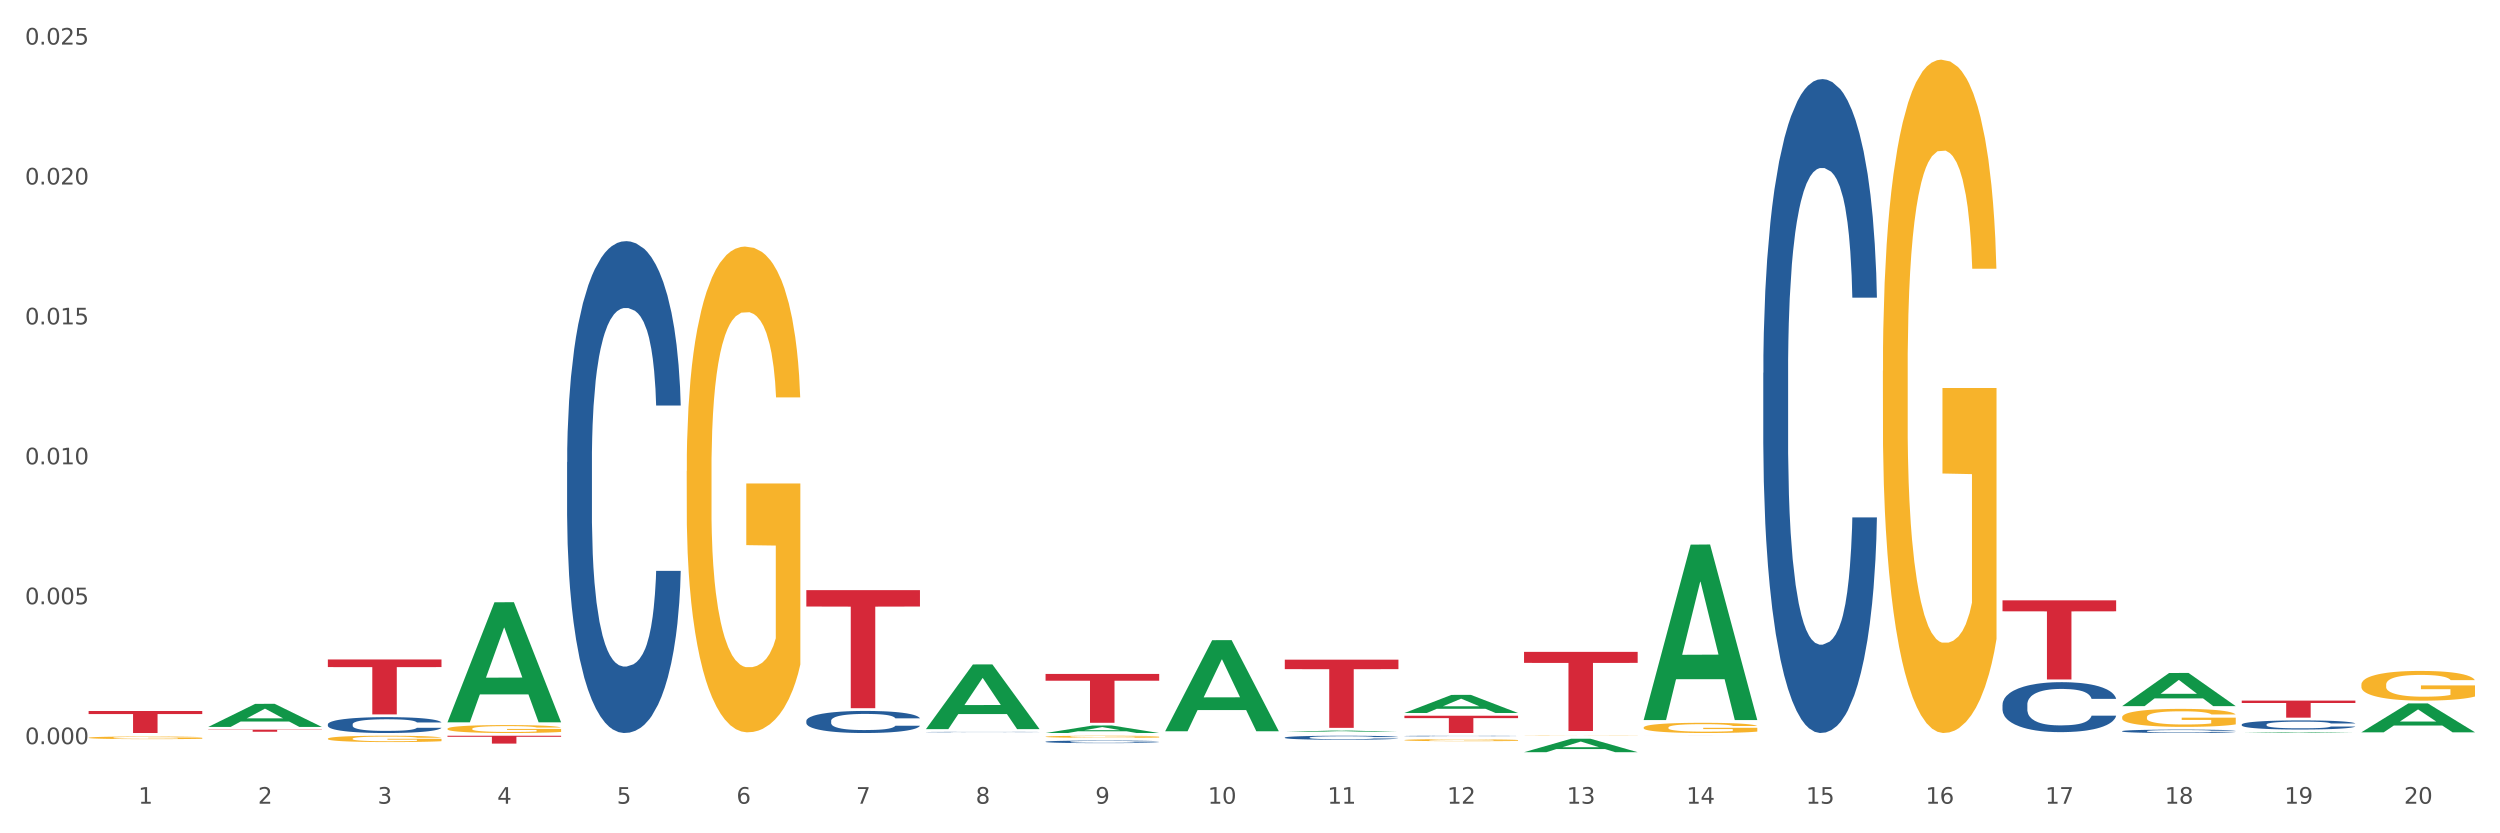 <?xml version="1.0" encoding="utf-8" standalone="no"?>
<!DOCTYPE svg PUBLIC "-//W3C//DTD SVG 1.1//EN"
  "http://www.w3.org/Graphics/SVG/1.1/DTD/svg11.dtd">
<svg xmlns:xlink="http://www.w3.org/1999/xlink" width="1080pt" height="360pt" viewBox="0 0 1080 360" xmlns="http://www.w3.org/2000/svg" version="1.1">
 <rect x="0" y="0" width="1080" height="360" fill="#333333" stroke="none"/>
 <defs>
  <style type="text/css">*{stroke-linejoin: round; stroke-linecap: butt}</style>
 </defs>
 <g id="figure_1">
  <g id="patch_1">
   <path d="M 0 360 
L 1080 360 
L 1080 0 
L 0 0 
z
" style="fill: #ffffff; stroke: #ffffff; stroke-linejoin: miter"/>
  </g>
  <g id="axes_1">
   <g id="matplotlib.axis_1">
    <g id="xtick_1">
     <g id="text_1">
      <!-- 1 -->
      <g style="fill: #4d4d4d" transform="translate(59.775 347.204) scale(0.096 -0.096)">
       <defs>
        <path id="DejaVuSans-31" d="M 794 531 
L 1825 531 
L 1825 4091 
L 703 3866 
L 703 4441 
L 1819 4666 
L 2450 4666 
L 2450 531 
L 3481 531 
L 3481 0 
L 794 0 
L 794 531 
z
" transform="scale(0.016)"/>
       </defs>
       <use xlink:href="#DejaVuSans-31"/>
      </g>
     </g>
    </g>
    <g id="xtick_2">
     <g id="text_2">
      <!-- 2 -->
      <g style="fill: #4d4d4d" transform="translate(111.45 347.204) scale(0.096 -0.096)">
       <defs>
        <path id="DejaVuSans-32" d="M 1228 531 
L 3431 531 
L 3431 0 
L 469 0 
L 469 531 
Q 828 903 1448 1529 
Q 2069 2156 2228 2338 
Q 2531 2678 2651 2914 
Q 2772 3150 2772 3378 
Q 2772 3750 2511 3984 
Q 2250 4219 1831 4219 
Q 1534 4219 1204 4116 
Q 875 4013 500 3803 
L 500 4441 
Q 881 4594 1212 4672 
Q 1544 4750 1819 4750 
Q 2544 4750 2975 4387 
Q 3406 4025 3406 3419 
Q 3406 3131 3298 2873 
Q 3191 2616 2906 2266 
Q 2828 2175 2409 1742 
Q 1991 1309 1228 531 
z
" transform="scale(0.016)"/>
       </defs>
       <use xlink:href="#DejaVuSans-32"/>
      </g>
     </g>
    </g>
    <g id="xtick_3">
     <g id="text_3">
      <!-- 3 -->
      <g style="fill: #4d4d4d" transform="translate(163.125 347.204) scale(0.096 -0.096)">
       <defs>
        <path id="DejaVuSans-33" d="M 2597 2516 
Q 3050 2419 3304 2112 
Q 3559 1806 3559 1356 
Q 3559 666 3084 287 
Q 2609 -91 1734 -91 
Q 1441 -91 1130 -33 
Q 819 25 488 141 
L 488 750 
Q 750 597 1062 519 
Q 1375 441 1716 441 
Q 2309 441 2620 675 
Q 2931 909 2931 1356 
Q 2931 1769 2642 2001 
Q 2353 2234 1838 2234 
L 1294 2234 
L 1294 2753 
L 1863 2753 
Q 2328 2753 2575 2939 
Q 2822 3125 2822 3475 
Q 2822 3834 2567 4026 
Q 2313 4219 1838 4219 
Q 1578 4219 1281 4162 
Q 984 4106 628 3988 
L 628 4550 
Q 988 4650 1302 4700 
Q 1616 4750 1894 4750 
Q 2613 4750 3031 4423 
Q 3450 4097 3450 3541 
Q 3450 3153 3228 2886 
Q 3006 2619 2597 2516 
z
" transform="scale(0.016)"/>
       </defs>
       <use xlink:href="#DejaVuSans-33"/>
      </g>
     </g>
    </g>
    <g id="xtick_4">
     <g id="text_4">
      <!-- 4 -->
      <g style="fill: #4d4d4d" transform="translate(214.8 347.204) scale(0.096 -0.096)">
       <defs>
        <path id="DejaVuSans-34" d="M 2419 4116 
L 825 1625 
L 2419 1625 
L 2419 4116 
z
M 2253 4666 
L 3047 4666 
L 3047 1625 
L 3713 1625 
L 3713 1100 
L 3047 1100 
L 3047 0 
L 2419 0 
L 2419 1100 
L 313 1100 
L 313 1709 
L 2253 4666 
z
" transform="scale(0.016)"/>
       </defs>
       <use xlink:href="#DejaVuSans-34"/>
      </g>
     </g>
    </g>
    <g id="xtick_5">
     <g id="text_5">
      <!-- 5 -->
      <g style="fill: #4d4d4d" transform="translate(266.475 347.204) scale(0.096 -0.096)">
       <defs>
        <path id="DejaVuSans-35" d="M 691 4666 
L 3169 4666 
L 3169 4134 
L 1269 4134 
L 1269 2991 
Q 1406 3038 1543 3061 
Q 1681 3084 1819 3084 
Q 2600 3084 3056 2656 
Q 3513 2228 3513 1497 
Q 3513 744 3044 326 
Q 2575 -91 1722 -91 
Q 1428 -91 1123 -41 
Q 819 9 494 109 
L 494 744 
Q 775 591 1075 516 
Q 1375 441 1709 441 
Q 2250 441 2565 725 
Q 2881 1009 2881 1497 
Q 2881 1984 2565 2268 
Q 2250 2553 1709 2553 
Q 1456 2553 1204 2497 
Q 953 2441 691 2322 
L 691 4666 
z
" transform="scale(0.016)"/>
       </defs>
       <use xlink:href="#DejaVuSans-35"/>
      </g>
     </g>
    </g>
    <g id="xtick_6">
     <g id="text_6">
      <!-- 6 -->
      <g style="fill: #4d4d4d" transform="translate(318.15 347.204) scale(0.096 -0.096)">
       <defs>
        <path id="DejaVuSans-36" d="M 2113 2584 
Q 1688 2584 1439 2293 
Q 1191 2003 1191 1497 
Q 1191 994 1439 701 
Q 1688 409 2113 409 
Q 2538 409 2786 701 
Q 3034 994 3034 1497 
Q 3034 2003 2786 2293 
Q 2538 2584 2113 2584 
z
M 3366 4563 
L 3366 3988 
Q 3128 4100 2886 4159 
Q 2644 4219 2406 4219 
Q 1781 4219 1451 3797 
Q 1122 3375 1075 2522 
Q 1259 2794 1537 2939 
Q 1816 3084 2150 3084 
Q 2853 3084 3261 2657 
Q 3669 2231 3669 1497 
Q 3669 778 3244 343 
Q 2819 -91 2113 -91 
Q 1303 -91 875 529 
Q 447 1150 447 2328 
Q 447 3434 972 4092 
Q 1497 4750 2381 4750 
Q 2619 4750 2861 4703 
Q 3103 4656 3366 4563 
z
" transform="scale(0.016)"/>
       </defs>
       <use xlink:href="#DejaVuSans-36"/>
      </g>
     </g>
    </g>
    <g id="xtick_7">
     <g id="text_7">
      <!-- 7 -->
      <g style="fill: #4d4d4d" transform="translate(369.825 347.204) scale(0.096 -0.096)">
       <defs>
        <path id="DejaVuSans-37" d="M 525 4666 
L 3525 4666 
L 3525 4397 
L 1831 0 
L 1172 0 
L 2766 4134 
L 525 4134 
L 525 4666 
z
" transform="scale(0.016)"/>
       </defs>
       <use xlink:href="#DejaVuSans-37"/>
      </g>
     </g>
    </g>
    <g id="xtick_8">
     <g id="text_8">
      <!-- 8 -->
      <g style="fill: #4d4d4d" transform="translate(421.5 347.204) scale(0.096 -0.096)">
       <defs>
        <path id="DejaVuSans-38" d="M 2034 2216 
Q 1584 2216 1326 1975 
Q 1069 1734 1069 1313 
Q 1069 891 1326 650 
Q 1584 409 2034 409 
Q 2484 409 2743 651 
Q 3003 894 3003 1313 
Q 3003 1734 2745 1975 
Q 2488 2216 2034 2216 
z
M 1403 2484 
Q 997 2584 770 2862 
Q 544 3141 544 3541 
Q 544 4100 942 4425 
Q 1341 4750 2034 4750 
Q 2731 4750 3128 4425 
Q 3525 4100 3525 3541 
Q 3525 3141 3298 2862 
Q 3072 2584 2669 2484 
Q 3125 2378 3379 2068 
Q 3634 1759 3634 1313 
Q 3634 634 3220 271 
Q 2806 -91 2034 -91 
Q 1263 -91 848 271 
Q 434 634 434 1313 
Q 434 1759 690 2068 
Q 947 2378 1403 2484 
z
M 1172 3481 
Q 1172 3119 1398 2916 
Q 1625 2713 2034 2713 
Q 2441 2713 2670 2916 
Q 2900 3119 2900 3481 
Q 2900 3844 2670 4047 
Q 2441 4250 2034 4250 
Q 1625 4250 1398 4047 
Q 1172 3844 1172 3481 
z
" transform="scale(0.016)"/>
       </defs>
       <use xlink:href="#DejaVuSans-38"/>
      </g>
     </g>
    </g>
    <g id="xtick_9">
     <g id="text_9">
      <!-- 9 -->
      <g style="fill: #4d4d4d" transform="translate(473.175 347.204) scale(0.096 -0.096)">
       <defs>
        <path id="DejaVuSans-39" d="M 703 97 
L 703 672 
Q 941 559 1184 500 
Q 1428 441 1663 441 
Q 2288 441 2617 861 
Q 2947 1281 2994 2138 
Q 2813 1869 2534 1725 
Q 2256 1581 1919 1581 
Q 1219 1581 811 2004 
Q 403 2428 403 3163 
Q 403 3881 828 4315 
Q 1253 4750 1959 4750 
Q 2769 4750 3195 4129 
Q 3622 3509 3622 2328 
Q 3622 1225 3098 567 
Q 2575 -91 1691 -91 
Q 1453 -91 1209 -44 
Q 966 3 703 97 
z
M 1959 2075 
Q 2384 2075 2632 2365 
Q 2881 2656 2881 3163 
Q 2881 3666 2632 3958 
Q 2384 4250 1959 4250 
Q 1534 4250 1286 3958 
Q 1038 3666 1038 3163 
Q 1038 2656 1286 2365 
Q 1534 2075 1959 2075 
z
" transform="scale(0.016)"/>
       </defs>
       <use xlink:href="#DejaVuSans-39"/>
      </g>
     </g>
    </g>
    <g id="xtick_10">
     <g id="text_10">
      <!-- 10 -->
      <g style="fill: #4d4d4d" transform="translate(521.796 347.204) scale(0.096 -0.096)">
       <defs>
        <path id="DejaVuSans-30" d="M 2034 4250 
Q 1547 4250 1301 3770 
Q 1056 3291 1056 2328 
Q 1056 1369 1301 889 
Q 1547 409 2034 409 
Q 2525 409 2770 889 
Q 3016 1369 3016 2328 
Q 3016 3291 2770 3770 
Q 2525 4250 2034 4250 
z
M 2034 4750 
Q 2819 4750 3233 4129 
Q 3647 3509 3647 2328 
Q 3647 1150 3233 529 
Q 2819 -91 2034 -91 
Q 1250 -91 836 529 
Q 422 1150 422 2328 
Q 422 3509 836 4129 
Q 1250 4750 2034 4750 
z
" transform="scale(0.016)"/>
       </defs>
       <use xlink:href="#DejaVuSans-31"/>
       <use xlink:href="#DejaVuSans-30" transform="translate(63.623 0)"/>
      </g>
     </g>
    </g>
    <g id="xtick_11">
     <g id="text_11">
      <!-- 11 -->
      <g style="fill: #4d4d4d" transform="translate(573.471 347.204) scale(0.096 -0.096)">
       <use xlink:href="#DejaVuSans-31"/>
       <use xlink:href="#DejaVuSans-31" transform="translate(63.623 0)"/>
      </g>
     </g>
    </g>
    <g id="xtick_12">
     <g id="text_12">
      <!-- 12 -->
      <g style="fill: #4d4d4d" transform="translate(625.146 347.204) scale(0.096 -0.096)">
       <use xlink:href="#DejaVuSans-31"/>
       <use xlink:href="#DejaVuSans-32" transform="translate(63.623 0)"/>
      </g>
     </g>
    </g>
    <g id="xtick_13">
     <g id="text_13">
      <!-- 13 -->
      <g style="fill: #4d4d4d" transform="translate(676.821 347.204) scale(0.096 -0.096)">
       <use xlink:href="#DejaVuSans-31"/>
       <use xlink:href="#DejaVuSans-33" transform="translate(63.623 0)"/>
      </g>
     </g>
    </g>
    <g id="xtick_14">
     <g id="text_14">
      <!-- 14 -->
      <g style="fill: #4d4d4d" transform="translate(728.496 347.204) scale(0.096 -0.096)">
       <use xlink:href="#DejaVuSans-31"/>
       <use xlink:href="#DejaVuSans-34" transform="translate(63.623 0)"/>
      </g>
     </g>
    </g>
    <g id="xtick_15">
     <g id="text_15">
      <!-- 15 -->
      <g style="fill: #4d4d4d" transform="translate(780.171 347.204) scale(0.096 -0.096)">
       <use xlink:href="#DejaVuSans-31"/>
       <use xlink:href="#DejaVuSans-35" transform="translate(63.623 0)"/>
      </g>
     </g>
    </g>
    <g id="xtick_16">
     <g id="text_16">
      <!-- 16 -->
      <g style="fill: #4d4d4d" transform="translate(831.846 347.204) scale(0.096 -0.096)">
       <use xlink:href="#DejaVuSans-31"/>
       <use xlink:href="#DejaVuSans-36" transform="translate(63.623 0)"/>
      </g>
     </g>
    </g>
    <g id="xtick_17">
     <g id="text_17">
      <!-- 17 -->
      <g style="fill: #4d4d4d" transform="translate(883.521 347.204) scale(0.096 -0.096)">
       <use xlink:href="#DejaVuSans-31"/>
       <use xlink:href="#DejaVuSans-37" transform="translate(63.623 0)"/>
      </g>
     </g>
    </g>
    <g id="xtick_18">
     <g id="text_18">
      <!-- 18 -->
      <g style="fill: #4d4d4d" transform="translate(935.196 347.204) scale(0.096 -0.096)">
       <use xlink:href="#DejaVuSans-31"/>
       <use xlink:href="#DejaVuSans-38" transform="translate(63.623 0)"/>
      </g>
     </g>
    </g>
    <g id="xtick_19">
     <g id="text_19">
      <!-- 19 -->
      <g style="fill: #4d4d4d" transform="translate(986.871 347.204) scale(0.096 -0.096)">
       <use xlink:href="#DejaVuSans-31"/>
       <use xlink:href="#DejaVuSans-39" transform="translate(63.623 0)"/>
      </g>
     </g>
    </g>
    <g id="xtick_20">
     <g id="text_20">
      <!-- 20 -->
      <g style="fill: #4d4d4d" transform="translate(1038.546 347.204) scale(0.096 -0.096)">
       <use xlink:href="#DejaVuSans-32"/>
       <use xlink:href="#DejaVuSans-30" transform="translate(63.623 0)"/>
      </g>
     </g>
    </g>
    <g id="xtick_21"/>
    <g id="xtick_22"/>
    <g id="xtick_23"/>
    <g id="xtick_24"/>
    <g id="xtick_25"/>
    <g id="xtick_26"/>
    <g id="xtick_27"/>
    <g id="xtick_28"/>
    <g id="xtick_29"/>
    <g id="xtick_30"/>
    <g id="xtick_31"/>
    <g id="xtick_32"/>
    <g id="xtick_33"/>
    <g id="xtick_34"/>
    <g id="xtick_35"/>
    <g id="xtick_36"/>
    <g id="xtick_37"/>
    <g id="xtick_38"/>
    <g id="xtick_39"/>
   </g>
   <g id="matplotlib.axis_2">
    <g id="ytick_1">
     <g id="text_21">
      <!-- 0.000 -->
      <g style="fill: #4d4d4d" transform="translate(10.8 321.482) scale(0.096 -0.096)">
       <defs>
        <path id="DejaVuSans-2e" d="M 684 794 
L 1344 794 
L 1344 0 
L 684 0 
L 684 794 
z
" transform="scale(0.016)"/>
       </defs>
       <use xlink:href="#DejaVuSans-30"/>
       <use xlink:href="#DejaVuSans-2e" transform="translate(63.623 0)"/>
       <use xlink:href="#DejaVuSans-30" transform="translate(95.41 0)"/>
       <use xlink:href="#DejaVuSans-30" transform="translate(159.033 0)"/>
       <use xlink:href="#DejaVuSans-30" transform="translate(222.656 0)"/>
      </g>
     </g>
    </g>
    <g id="ytick_2">
     <g id="text_22">
      <!-- 0.005 -->
      <g style="fill: #4d4d4d" transform="translate(10.8 261.038) scale(0.096 -0.096)">
       <use xlink:href="#DejaVuSans-30"/>
       <use xlink:href="#DejaVuSans-2e" transform="translate(63.623 0)"/>
       <use xlink:href="#DejaVuSans-30" transform="translate(95.41 0)"/>
       <use xlink:href="#DejaVuSans-30" transform="translate(159.033 0)"/>
       <use xlink:href="#DejaVuSans-35" transform="translate(222.656 0)"/>
      </g>
     </g>
    </g>
    <g id="ytick_3">
     <g id="text_23">
      <!-- 0.010 -->
      <g style="fill: #4d4d4d" transform="translate(10.8 200.594) scale(0.096 -0.096)">
       <use xlink:href="#DejaVuSans-30"/>
       <use xlink:href="#DejaVuSans-2e" transform="translate(63.623 0)"/>
       <use xlink:href="#DejaVuSans-30" transform="translate(95.41 0)"/>
       <use xlink:href="#DejaVuSans-31" transform="translate(159.033 0)"/>
       <use xlink:href="#DejaVuSans-30" transform="translate(222.656 0)"/>
      </g>
     </g>
    </g>
    <g id="ytick_4">
     <g id="text_24">
      <!-- 0.015 -->
      <g style="fill: #4d4d4d" transform="translate(10.8 140.15) scale(0.096 -0.096)">
       <use xlink:href="#DejaVuSans-30"/>
       <use xlink:href="#DejaVuSans-2e" transform="translate(63.623 0)"/>
       <use xlink:href="#DejaVuSans-30" transform="translate(95.41 0)"/>
       <use xlink:href="#DejaVuSans-31" transform="translate(159.033 0)"/>
       <use xlink:href="#DejaVuSans-35" transform="translate(222.656 0)"/>
      </g>
     </g>
    </g>
    <g id="ytick_5">
     <g id="text_25">
      <!-- 0.020 -->
      <g style="fill: #4d4d4d" transform="translate(10.8 79.706) scale(0.096 -0.096)">
       <use xlink:href="#DejaVuSans-30"/>
       <use xlink:href="#DejaVuSans-2e" transform="translate(63.623 0)"/>
       <use xlink:href="#DejaVuSans-30" transform="translate(95.41 0)"/>
       <use xlink:href="#DejaVuSans-32" transform="translate(159.033 0)"/>
       <use xlink:href="#DejaVuSans-30" transform="translate(222.656 0)"/>
      </g>
     </g>
    </g>
    <g id="ytick_6">
     <g id="text_26">
      <!-- 0.025 -->
      <g style="fill: #4d4d4d" transform="translate(10.8 19.262) scale(0.096 -0.096)">
       <use xlink:href="#DejaVuSans-30"/>
       <use xlink:href="#DejaVuSans-2e" transform="translate(63.623 0)"/>
       <use xlink:href="#DejaVuSans-30" transform="translate(95.41 0)"/>
       <use xlink:href="#DejaVuSans-32" transform="translate(159.033 0)"/>
       <use xlink:href="#DejaVuSans-35" transform="translate(222.656 0)"/>
      </g>
     </g>
    </g>
    <g id="ytick_7"/>
    <g id="ytick_8"/>
    <g id="ytick_9"/>
    <g id="ytick_10"/>
    <g id="ytick_11"/>
   </g>
   <g id="PolyCollection_1">
    <path d="M 503.358 315.838 
L 503.409 315.801 
L 523.653 276.559 
L 532.054 276.522 
L 552.45 315.912 
L 542.733 315.912 
L 538.33 306.739 
L 517.428 306.739 
L 517.276 306.887 
L 513.025 315.912 
L 503.358 315.912 
L 503.358 315.838 
L 520.059 301.265 
L 535.698 301.229 
L 527.955 284.918 
L 527.853 284.844 
L 527.752 284.955 
L 520.009 301.229 
L 520.059 301.265 
L 503.358 315.838 
z
" clip-path="url(#paa2689945b)" style="fill: #109648"/>
    <path d="M 555.033 316.178 
L 555.084 316.178 
L 575.328 315.616 
L 583.729 315.615 
L 604.125 316.179 
L 594.408 316.179 
L 590.005 316.048 
L 569.103 316.048 
L 568.951 316.05 
L 564.7 316.179 
L 555.033 316.179 
L 555.033 316.178 
L 571.735 315.969 
L 587.373 315.969 
L 579.63 315.735 
L 579.528 315.734 
L 579.427 315.736 
L 571.684 315.969 
L 571.735 315.969 
L 555.033 316.178 
z
" clip-path="url(#paa2689945b)" style="fill: #109648"/>
    <path d="M 1020.109 316.333 
L 1020.159 316.321 
L 1040.403 303.867 
L 1048.804 303.856 
L 1069.2 316.356 
L 1059.483 316.356 
L 1055.08 313.445 
L 1034.178 313.445 
L 1034.026 313.492 
L 1029.775 316.356 
L 1020.109 316.356 
L 1020.109 316.333 
L 1036.81 311.708 
L 1052.448 311.696 
L 1044.705 306.52 
L 1044.604 306.497 
L 1044.503 306.532 
L 1036.759 311.696 
L 1036.81 311.708 
L 1020.109 316.333 
z
" clip-path="url(#paa2689945b)" style="fill: #109648"/>
    <path d="M 89.958 314.02 
L 90.009 314.011 
L 110.252 304.061 
L 118.654 304.051 
L 139.049 314.039 
L 129.332 314.039 
L 124.929 311.713 
L 104.027 311.713 
L 103.876 311.751 
L 99.624 314.039 
L 89.958 314.039 
L 89.958 314.02 
L 106.659 310.325 
L 122.298 310.316 
L 114.554 306.18 
L 114.453 306.161 
L 114.352 306.189 
L 106.609 310.316 
L 106.659 310.325 
L 89.958 314.02 
z
" clip-path="url(#paa2689945b)" style="fill: #109648"/>
    <path d="M 193.308 311.962 
L 193.359 311.913 
L 213.603 260.19 
L 222.004 260.141 
L 242.399 312.059 
L 232.682 312.059 
L 228.279 299.969 
L 207.378 299.969 
L 207.226 300.164 
L 202.975 312.059 
L 193.308 312.059 
L 193.308 311.962 
L 210.009 292.755 
L 225.648 292.706 
L 217.904 271.207 
L 217.803 271.11 
L 217.702 271.256 
L 209.959 292.706 
L 210.009 292.755 
L 193.308 311.962 
z
" clip-path="url(#paa2689945b)" style="fill: #109648"/>
    <path d="M 400.008 314.938 
L 400.059 314.912 
L 420.303 287.039 
L 428.704 287.013 
L 449.1 314.991 
L 439.383 314.991 
L 434.979 308.476 
L 414.078 308.476 
L 413.926 308.581 
L 409.675 314.991 
L 400.008 314.991 
L 400.008 314.938 
L 416.709 304.588 
L 432.348 304.561 
L 424.605 292.976 
L 424.503 292.923 
L 424.402 293.002 
L 416.659 304.561 
L 416.709 304.588 
L 400.008 314.938 
z
" clip-path="url(#paa2689945b)" style="fill: #109648"/>
    <path d="M 451.683 316.66 
L 451.734 316.657 
L 471.978 313.417 
L 480.379 313.414 
L 500.775 316.666 
L 491.058 316.666 
L 486.655 315.909 
L 465.753 315.909 
L 465.601 315.921 
L 461.35 316.666 
L 451.683 316.666 
L 451.683 316.66 
L 468.384 315.457 
L 484.023 315.454 
L 476.28 314.108 
L 476.178 314.101 
L 476.077 314.111 
L 468.334 315.454 
L 468.384 315.457 
L 451.683 316.66 
z
" clip-path="url(#paa2689945b)" style="fill: #109648"/>
    <path d="M 38.283 318.698 
L 38.341 318.697 
L 38.341 318.66 
L 38.457 318.628 
L 39.036 318.549 
L 39.906 318.485 
L 40.543 318.45 
L 41.181 318.422 
L 41.934 318.394 
L 42.862 318.365 
L 44.543 318.322 
L 45.586 318.3 
L 46.861 318.277 
L 49.179 318.244 
L 50.86 318.225 
L 52.599 318.209 
L 55.439 318.191 
L 57.294 318.182 
L 59.264 318.176 
L 61.64 318.172 
L 63.437 318.171 
L 67.378 318.174 
L 70.74 318.183 
L 72.363 318.191 
L 74.449 318.203 
L 75.551 318.212 
L 77.347 318.228 
L 79.202 318.25 
L 80.477 318.269 
L 82.39 318.304 
L 83.839 318.34 
L 85.172 318.384 
L 85.867 318.414 
L 86.389 318.442 
L 86.853 318.474 
L 87.316 318.525 
L 76.884 318.525 
L 76.478 318.489 
L 75.84 318.454 
L 74.913 318.421 
L 74.102 318.4 
L 72.711 318.374 
L 71.436 318.357 
L 70.102 318.345 
L 68.48 318.335 
L 67.205 318.329 
L 65.408 318.325 
L 61.872 318.326 
L 59.496 318.335 
L 57.873 318.345 
L 56.83 318.354 
L 55.903 318.365 
L 54.859 318.379 
L 53.642 318.401 
L 52.773 318.421 
L 51.903 318.446 
L 51.208 318.471 
L 50.57 318.5 
L 50.049 318.532 
L 49.643 318.564 
L 49.295 318.604 
L 49.005 318.669 
L 49.005 318.812 
L 49.121 318.844 
L 49.411 318.887 
L 49.759 318.919 
L 50.338 318.958 
L 50.86 318.984 
L 51.845 319.022 
L 52.947 319.053 
L 53.816 319.073 
L 54.685 319.089 
L 56.192 319.112 
L 57.873 319.131 
L 59.322 319.143 
L 61.293 319.153 
L 62.626 319.157 
L 63.785 319.159 
L 66.625 319.159 
L 68.654 319.156 
L 70.914 319.149 
L 72.653 319.139 
L 74.102 319.128 
L 75.725 319.109 
L 76.768 319.091 
L 76.768 318.874 
L 64.017 318.873 
L 64.017 318.728 
L 87.374 318.728 
L 87.374 319.153 
L 86.389 319.175 
L 85.288 319.195 
L 84.129 319.212 
L 82.39 319.234 
L 80.303 319.255 
L 78.449 319.27 
L 76.478 319.282 
L 74.16 319.294 
L 71.146 319.304 
L 69.291 319.308 
L 66.973 319.311 
L 64.249 319.312 
L 61.872 319.31 
L 59.554 319.305 
L 57.12 319.296 
L 54.743 319.282 
L 52.947 319.269 
L 51.15 319.252 
L 49.237 319.23 
L 47.73 319.209 
L 46.571 319.191 
L 45.296 319.167 
L 43.905 319.135 
L 42.862 319.107 
L 41.934 319.078 
L 40.949 319.04 
L 40.254 319.008 
L 39.558 318.967 
L 39.152 318.937 
L 38.689 318.89 
L 38.341 318.825 
L 38.283 318.698 
z
" clip-path="url(#paa2689945b)" style="fill: #f7b32b"/>
    <path d="M 348.333 254.929 
L 397.425 254.929 
L 397.425 262.02 
L 378.114 262.068 
L 378.114 305.956 
L 367.528 305.956 
L 367.528 262.068 
L 348.333 262.02 
L 348.333 254.977 
L 348.333 254.929 
z
" clip-path="url(#paa2689945b)" style="fill: #d62839"/>
    <path d="M 451.683 291.132 
L 500.775 291.132 
L 500.775 294.066 
L 481.464 294.086 
L 481.464 312.246 
L 470.878 312.246 
L 470.878 294.086 
L 451.683 294.066 
L 451.683 291.152 
L 451.683 291.132 
z
" clip-path="url(#paa2689945b)" style="fill: #d62839"/>
    <path d="M 555.033 284.973 
L 604.125 284.973 
L 604.125 289.069 
L 584.814 289.097 
L 584.814 314.447 
L 574.228 314.447 
L 574.228 289.097 
L 555.033 289.069 
L 555.033 285.001 
L 555.033 284.973 
z
" clip-path="url(#paa2689945b)" style="fill: #d62839"/>
    <path d="M 606.708 309.188 
L 655.8 309.188 
L 655.8 310.227 
L 636.489 310.234 
L 636.489 316.666 
L 625.903 316.666 
L 625.903 310.234 
L 606.708 310.227 
L 606.708 309.195 
L 606.708 309.188 
z
" clip-path="url(#paa2689945b)" style="fill: #d62839"/>
    <path d="M 38.283 307.146 
L 87.374 307.146 
L 87.374 308.469 
L 68.063 308.478 
L 68.063 316.666 
L 57.477 316.666 
L 57.477 308.478 
L 38.283 308.469 
L 38.283 307.155 
L 38.283 307.146 
z
" clip-path="url(#paa2689945b)" style="fill: #d62839"/>
    <path d="M 89.958 315.207 
L 139.049 315.207 
L 139.049 315.334 
L 119.739 315.335 
L 119.739 316.118 
L 109.152 316.118 
L 109.152 315.335 
L 89.958 315.334 
L 89.958 315.208 
L 89.958 315.207 
z
" clip-path="url(#paa2689945b)" style="fill: #d62839"/>
    <path d="M 141.633 284.885 
L 190.724 284.885 
L 190.724 288.185 
L 171.414 288.207 
L 171.414 308.633 
L 160.828 308.633 
L 160.828 288.207 
L 141.633 288.185 
L 141.633 284.907 
L 141.633 284.885 
z
" clip-path="url(#paa2689945b)" style="fill: #d62839"/>
    <path d="M 193.308 317.834 
L 242.399 317.834 
L 242.399 318.305 
L 223.089 318.308 
L 223.089 321.222 
L 212.503 321.222 
L 212.503 318.308 
L 193.308 318.305 
L 193.308 317.838 
L 193.308 317.834 
z
" clip-path="url(#paa2689945b)" style="fill: #d62839"/>
    <path d="M 606.708 317.966 
L 606.766 317.966 
L 606.766 317.959 
L 606.941 317.948 
L 607.579 317.93 
L 608.391 317.915 
L 609.784 317.899 
L 610.538 317.892 
L 611.525 317.884 
L 613.556 317.871 
L 615.877 317.861 
L 617.502 317.855 
L 618.72 317.851 
L 621.447 317.844 
L 623.014 317.841 
L 624.639 317.839 
L 626.032 317.837 
L 628.353 317.836 
L 630.21 317.835 
L 632.357 317.834 
L 634.155 317.835 
L 636.535 317.836 
L 640.016 317.839 
L 641.351 317.841 
L 643.15 317.844 
L 645.007 317.848 
L 646.515 317.853 
L 648.256 317.859 
L 650.055 317.867 
L 651.796 317.877 
L 653.014 317.886 
L 654.001 317.896 
L 654.871 317.908 
L 655.51 317.922 
L 655.8 317.933 
L 645.181 317.933 
L 644.891 317.923 
L 644.31 317.912 
L 643.73 317.905 
L 643.092 317.899 
L 642.105 317.892 
L 641.235 317.888 
L 639.784 317.883 
L 638.449 317.879 
L 637.347 317.878 
L 636.012 317.876 
L 633.169 317.874 
L 631.138 317.874 
L 629.861 317.875 
L 628.295 317.876 
L 626.96 317.878 
L 625.393 317.881 
L 624.175 317.885 
L 622.956 317.889 
L 622.26 317.893 
L 621.215 317.899 
L 620.519 317.903 
L 619.591 317.912 
L 619.068 317.918 
L 618.14 317.933 
L 617.734 317.944 
L 617.56 317.952 
L 617.444 317.96 
L 617.444 318.002 
L 617.792 318.021 
L 618.082 318.029 
L 618.546 318.038 
L 619.416 318.05 
L 620.693 318.061 
L 622.028 318.07 
L 623.13 318.075 
L 624.175 318.079 
L 625.219 318.082 
L 626.496 318.084 
L 627.54 318.086 
L 629.107 318.087 
L 630.964 318.088 
L 632.415 318.088 
L 635.374 318.087 
L 636.709 318.086 
L 637.985 318.084 
L 639.378 318.081 
L 640.48 318.078 
L 641.119 318.075 
L 642.163 318.07 
L 642.976 318.065 
L 643.672 318.058 
L 644.136 318.053 
L 644.658 318.045 
L 645.065 318.036 
L 645.181 318.031 
L 655.8 318.031 
L 655.568 318.041 
L 655.161 318.05 
L 654.349 318.063 
L 653.711 318.07 
L 652.724 318.079 
L 651.68 318.086 
L 650.229 318.095 
L 648.894 318.101 
L 647.502 318.106 
L 645.993 318.111 
L 643.266 318.118 
L 642.279 318.12 
L 640.19 318.123 
L 638.566 318.125 
L 636.186 318.127 
L 633.749 318.128 
L 631.196 318.128 
L 628.933 318.127 
L 626.438 318.126 
L 624.871 318.124 
L 623.13 318.122 
L 621.099 318.118 
L 619.184 318.113 
L 617.385 318.108 
L 615.703 318.102 
L 614.136 318.095 
L 612.105 318.083 
L 610.596 318.072 
L 609.494 318.062 
L 608.739 318.053 
L 607.985 318.042 
L 607.579 318.034 
L 606.941 318.015 
L 606.708 317.998 
L 606.708 317.966 
z
" clip-path="url(#paa2689945b)" style="fill: #255c99"/>
    <path d="M 761.734 161.095 
L 761.792 160.837 
L 761.792 153.613 
L 761.966 143.809 
L 762.604 125.749 
L 763.416 112.076 
L 764.809 96.08 
L 765.563 89.372 
L 766.55 81.89 
L 768.581 69.764 
L 770.902 59.444 
L 772.527 53.769 
L 773.745 50.157 
L 776.473 43.707 
L 778.039 40.869 
L 779.664 38.547 
L 781.057 36.999 
L 783.378 35.193 
L 785.235 34.419 
L 787.382 34.161 
L 789.181 34.419 
L 791.56 35.451 
L 795.041 38.547 
L 796.376 40.353 
L 798.175 43.449 
L 800.032 47.577 
L 801.54 51.705 
L 803.281 57.638 
L 805.08 65.378 
L 806.821 75.182 
L 808.039 84.212 
L 809.026 93.758 
L 809.896 105.368 
L 810.535 118.009 
L 810.825 128.587 
L 800.206 128.587 
L 799.916 119.041 
L 799.335 108.722 
L 798.755 101.756 
L 798.117 96.08 
L 797.13 89.63 
L 796.26 85.502 
L 794.809 80.6 
L 793.475 77.504 
L 792.372 75.698 
L 791.037 74.15 
L 788.194 72.602 
L 786.163 72.602 
L 784.887 73.118 
L 783.32 74.408 
L 781.985 76.214 
L 780.418 79.31 
L 779.2 82.664 
L 777.981 87.05 
L 777.285 90.146 
L 776.24 95.822 
L 775.544 100.466 
L 774.616 108.464 
L 774.093 114.14 
L 773.165 128.845 
L 772.759 139.681 
L 772.585 147.163 
L 772.469 155.419 
L 772.469 195.666 
L 772.817 213.726 
L 773.107 221.466 
L 773.571 230.238 
L 774.442 241.589 
L 775.718 252.683 
L 777.053 260.681 
L 778.155 265.583 
L 779.2 269.195 
L 780.244 272.033 
L 781.521 274.613 
L 782.565 276.161 
L 784.132 277.709 
L 785.989 278.483 
L 787.44 278.483 
L 790.399 277.193 
L 791.734 275.903 
L 793.01 274.097 
L 794.403 271.259 
L 795.506 268.163 
L 796.144 265.841 
L 797.188 260.939 
L 798.001 255.779 
L 798.697 249.845 
L 799.161 244.685 
L 799.684 236.945 
L 800.09 228.174 
L 800.206 223.53 
L 810.825 223.53 
L 810.593 232.818 
L 810.187 241.847 
L 809.374 253.973 
L 808.736 260.939 
L 807.749 269.453 
L 806.705 276.677 
L 805.254 284.675 
L 803.92 290.609 
L 802.527 295.769 
L 801.018 300.412 
L 798.291 306.862 
L 797.304 308.668 
L 795.215 311.764 
L 793.591 313.57 
L 791.212 315.376 
L 788.774 316.408 
L 786.221 316.666 
L 783.958 316.15 
L 781.463 314.602 
L 779.896 313.054 
L 778.155 310.732 
L 776.124 307.12 
L 774.209 302.734 
L 772.411 297.574 
L 770.728 291.641 
L 769.161 284.933 
L 767.13 273.839 
L 765.621 263.003 
L 764.519 252.941 
L 763.764 244.427 
L 763.01 233.592 
L 762.604 226.11 
L 761.966 208.05 
L 761.734 191.28 
L 761.734 161.095 
z
" clip-path="url(#paa2689945b)" style="fill: #255c99"/>
    <path d="M 865.084 304.393 
L 865.142 304.373 
L 865.142 303.821 
L 865.316 303.072 
L 865.954 301.691 
L 866.766 300.646 
L 868.159 299.423 
L 868.913 298.911 
L 869.9 298.339 
L 871.931 297.412 
L 874.252 296.623 
L 875.877 296.189 
L 877.095 295.913 
L 879.823 295.42 
L 881.389 295.203 
L 883.014 295.026 
L 884.407 294.907 
L 886.728 294.769 
L 888.585 294.71 
L 890.732 294.691 
L 892.531 294.71 
L 894.91 294.789 
L 898.391 295.026 
L 899.726 295.164 
L 901.525 295.4 
L 903.382 295.716 
L 904.89 296.032 
L 906.631 296.485 
L 908.43 297.077 
L 910.171 297.826 
L 911.39 298.516 
L 912.376 299.246 
L 913.246 300.133 
L 913.885 301.1 
L 914.175 301.908 
L 903.556 301.908 
L 903.266 301.178 
L 902.685 300.39 
L 902.105 299.857 
L 901.467 299.423 
L 900.48 298.93 
L 899.61 298.615 
L 898.159 298.24 
L 896.825 298.004 
L 895.722 297.865 
L 894.388 297.747 
L 891.544 297.629 
L 889.513 297.629 
L 888.237 297.668 
L 886.67 297.767 
L 885.335 297.905 
L 883.768 298.142 
L 882.55 298.398 
L 881.331 298.733 
L 880.635 298.97 
L 879.59 299.404 
L 878.894 299.759 
L 877.966 300.37 
L 877.443 300.804 
L 876.515 301.928 
L 876.109 302.756 
L 875.935 303.328 
L 875.819 303.959 
L 875.819 307.035 
L 876.167 308.416 
L 876.457 309.007 
L 876.921 309.678 
L 877.792 310.545 
L 879.068 311.393 
L 880.403 312.005 
L 881.505 312.379 
L 882.55 312.656 
L 883.594 312.872 
L 884.871 313.07 
L 885.915 313.188 
L 887.482 313.306 
L 889.339 313.365 
L 890.79 313.365 
L 893.749 313.267 
L 895.084 313.168 
L 896.36 313.03 
L 897.753 312.813 
L 898.856 312.577 
L 899.494 312.399 
L 900.538 312.024 
L 901.351 311.63 
L 902.047 311.177 
L 902.511 310.782 
L 903.034 310.19 
L 903.44 309.52 
L 903.556 309.165 
L 914.175 309.165 
L 913.943 309.875 
L 913.537 310.565 
L 912.724 311.492 
L 912.086 312.024 
L 911.099 312.675 
L 910.055 313.227 
L 908.604 313.839 
L 907.27 314.292 
L 905.877 314.687 
L 904.368 315.042 
L 901.641 315.535 
L 900.654 315.673 
L 898.565 315.909 
L 896.941 316.047 
L 894.562 316.185 
L 892.124 316.264 
L 889.571 316.284 
L 887.308 316.245 
L 884.813 316.126 
L 883.246 316.008 
L 881.505 315.83 
L 879.474 315.554 
L 877.56 315.219 
L 875.761 314.825 
L 874.078 314.371 
L 872.511 313.858 
L 870.48 313.01 
L 868.971 312.182 
L 867.869 311.413 
L 867.115 310.762 
L 866.36 309.934 
L 865.954 309.362 
L 865.316 307.982 
L 865.084 306.7 
L 865.084 304.393 
z
" clip-path="url(#paa2689945b)" style="fill: #255c99"/>
    <path d="M 916.759 315.852 
L 916.817 315.851 
L 916.817 315.813 
L 916.991 315.762 
L 917.629 315.667 
L 918.441 315.596 
L 919.834 315.512 
L 920.588 315.477 
L 921.575 315.438 
L 923.606 315.374 
L 925.927 315.32 
L 927.552 315.291 
L 928.77 315.272 
L 931.498 315.238 
L 933.064 315.223 
L 934.689 315.211 
L 936.082 315.203 
L 938.403 315.193 
L 940.26 315.189 
L 942.407 315.188 
L 944.206 315.189 
L 946.585 315.195 
L 950.066 315.211 
L 951.401 315.22 
L 953.2 315.237 
L 955.057 315.258 
L 956.566 315.28 
L 958.306 315.311 
L 960.105 315.351 
L 961.846 315.403 
L 963.065 315.45 
L 964.051 315.5 
L 964.921 315.561 
L 965.56 315.627 
L 965.85 315.682 
L 955.231 315.682 
L 954.941 315.632 
L 954.36 315.578 
L 953.78 315.542 
L 953.142 315.512 
L 952.155 315.478 
L 951.285 315.457 
L 949.834 315.431 
L 948.5 315.415 
L 947.397 315.405 
L 946.063 315.397 
L 943.219 315.389 
L 941.188 315.389 
L 939.912 315.392 
L 938.345 315.399 
L 937.01 315.408 
L 935.444 315.424 
L 934.225 315.442 
L 933.006 315.465 
L 932.31 315.481 
L 931.266 315.511 
L 930.569 315.535 
L 929.641 315.577 
L 929.119 315.606 
L 928.19 315.683 
L 927.784 315.74 
L 927.61 315.779 
L 927.494 315.822 
L 927.494 316.033 
L 927.842 316.128 
L 928.132 316.168 
L 928.596 316.214 
L 929.467 316.273 
L 930.743 316.331 
L 932.078 316.373 
L 933.18 316.399 
L 934.225 316.418 
L 935.269 316.433 
L 936.546 316.446 
L 937.591 316.454 
L 939.157 316.462 
L 941.014 316.466 
L 942.465 316.466 
L 945.424 316.46 
L 946.759 316.453 
L 948.035 316.443 
L 949.428 316.429 
L 950.531 316.412 
L 951.169 316.4 
L 952.213 316.375 
L 953.026 316.348 
L 953.722 316.317 
L 954.186 316.29 
L 954.709 316.249 
L 955.115 316.203 
L 955.231 316.179 
L 965.85 316.179 
L 965.618 316.227 
L 965.212 316.275 
L 964.399 316.338 
L 963.761 316.375 
L 962.774 316.419 
L 961.73 316.457 
L 960.279 316.499 
L 958.945 316.53 
L 957.552 316.557 
L 956.043 316.581 
L 953.316 316.615 
L 952.33 316.624 
L 950.241 316.641 
L 948.616 316.65 
L 946.237 316.659 
L 943.799 316.665 
L 941.246 316.666 
L 938.983 316.663 
L 936.488 316.655 
L 934.921 316.647 
L 933.18 316.635 
L 931.149 316.616 
L 929.235 316.593 
L 927.436 316.566 
L 925.753 316.535 
L 924.186 316.5 
L 922.155 316.442 
L 920.646 316.385 
L 919.544 316.333 
L 918.79 316.288 
L 918.035 316.231 
L 917.629 316.192 
L 916.991 316.098 
L 916.759 316.01 
L 916.759 315.852 
z
" clip-path="url(#paa2689945b)" style="fill: #255c99"/>
    <path d="M 968.434 312.984 
L 968.492 312.98 
L 968.492 312.879 
L 968.666 312.742 
L 969.304 312.49 
L 970.116 312.299 
L 971.509 312.075 
L 972.263 311.982 
L 973.25 311.877 
L 975.281 311.708 
L 977.602 311.563 
L 979.227 311.484 
L 980.445 311.434 
L 983.173 311.343 
L 984.739 311.304 
L 986.364 311.271 
L 987.757 311.25 
L 990.078 311.224 
L 991.935 311.214 
L 994.082 311.21 
L 995.881 311.214 
L 998.26 311.228 
L 1001.741 311.271 
L 1003.076 311.297 
L 1004.875 311.34 
L 1006.732 311.398 
L 1008.241 311.455 
L 1009.981 311.538 
L 1011.78 311.646 
L 1013.521 311.783 
L 1014.74 311.909 
L 1015.726 312.043 
L 1016.597 312.205 
L 1017.235 312.382 
L 1017.525 312.53 
L 1006.906 312.53 
L 1006.616 312.396 
L 1006.036 312.252 
L 1005.455 312.155 
L 1004.817 312.075 
L 1003.83 311.985 
L 1002.96 311.927 
L 1001.509 311.859 
L 1000.175 311.816 
L 999.072 311.79 
L 997.738 311.769 
L 994.894 311.747 
L 992.863 311.747 
L 991.587 311.754 
L 990.02 311.772 
L 988.685 311.798 
L 987.119 311.841 
L 985.9 311.888 
L 984.681 311.949 
L 983.985 311.992 
L 982.941 312.072 
L 982.244 312.137 
L 981.316 312.248 
L 980.794 312.328 
L 979.865 312.533 
L 979.459 312.685 
L 979.285 312.789 
L 979.169 312.904 
L 979.169 313.467 
L 979.517 313.719 
L 979.807 313.827 
L 980.271 313.95 
L 981.142 314.109 
L 982.418 314.264 
L 983.753 314.375 
L 984.855 314.444 
L 985.9 314.494 
L 986.944 314.534 
L 988.221 314.57 
L 989.266 314.592 
L 990.832 314.613 
L 992.689 314.624 
L 994.14 314.624 
L 997.099 314.606 
L 998.434 314.588 
L 999.711 314.563 
L 1001.103 314.523 
L 1002.206 314.48 
L 1002.844 314.447 
L 1003.888 314.379 
L 1004.701 314.307 
L 1005.397 314.224 
L 1005.861 314.152 
L 1006.384 314.044 
L 1006.79 313.921 
L 1006.906 313.856 
L 1017.525 313.856 
L 1017.293 313.986 
L 1016.887 314.112 
L 1016.074 314.282 
L 1015.436 314.379 
L 1014.45 314.498 
L 1013.405 314.599 
L 1011.954 314.711 
L 1010.62 314.794 
L 1009.227 314.866 
L 1007.718 314.931 
L 1004.991 315.021 
L 1004.005 315.046 
L 1001.916 315.089 
L 1000.291 315.114 
L 997.912 315.14 
L 995.475 315.154 
L 992.921 315.158 
L 990.658 315.15 
L 988.163 315.129 
L 986.596 315.107 
L 984.855 315.075 
L 982.825 315.024 
L 980.91 314.963 
L 979.111 314.891 
L 977.428 314.808 
L 975.861 314.714 
L 973.83 314.559 
L 972.322 314.408 
L 971.219 314.267 
L 970.465 314.148 
L 969.71 313.997 
L 969.304 313.892 
L 968.666 313.64 
L 968.434 313.406 
L 968.434 312.984 
z
" clip-path="url(#paa2689945b)" style="fill: #255c99"/>
    <path d="M 141.633 312.886 
L 141.691 312.88 
L 141.691 312.704 
L 141.865 312.466 
L 142.503 312.027 
L 143.316 311.695 
L 144.709 311.306 
L 145.463 311.143 
L 146.449 310.961 
L 148.48 310.667 
L 150.801 310.416 
L 152.426 310.278 
L 153.645 310.19 
L 156.372 310.033 
L 157.939 309.964 
L 159.564 309.908 
L 160.956 309.87 
L 163.277 309.827 
L 165.134 309.808 
L 167.281 309.801 
L 169.08 309.808 
L 171.459 309.833 
L 174.941 309.908 
L 176.276 309.952 
L 178.074 310.027 
L 179.931 310.127 
L 181.44 310.228 
L 183.181 310.372 
L 184.98 310.56 
L 186.72 310.798 
L 187.939 311.018 
L 188.926 311.25 
L 189.796 311.532 
L 190.434 311.839 
L 190.724 312.096 
L 180.105 312.096 
L 179.815 311.864 
L 179.235 311.613 
L 178.655 311.444 
L 178.016 311.306 
L 177.03 311.149 
L 176.159 311.049 
L 174.709 310.93 
L 173.374 310.855 
L 172.272 310.811 
L 170.937 310.773 
L 168.094 310.736 
L 166.063 310.736 
L 164.786 310.748 
L 163.219 310.779 
L 161.885 310.823 
L 160.318 310.899 
L 159.099 310.98 
L 157.881 311.087 
L 157.184 311.162 
L 156.14 311.3 
L 155.444 311.413 
L 154.515 311.607 
L 153.993 311.745 
L 153.064 312.102 
L 152.658 312.366 
L 152.484 312.547 
L 152.368 312.748 
L 152.368 313.726 
L 152.716 314.165 
L 153.006 314.353 
L 153.471 314.566 
L 154.341 314.842 
L 155.618 315.111 
L 156.952 315.306 
L 158.055 315.425 
L 159.099 315.513 
L 160.144 315.582 
L 161.42 315.644 
L 162.465 315.682 
L 164.032 315.72 
L 165.889 315.738 
L 167.339 315.738 
L 170.299 315.707 
L 171.633 315.676 
L 172.91 315.632 
L 174.303 315.563 
L 175.405 315.488 
L 176.043 315.431 
L 177.088 315.312 
L 177.9 315.187 
L 178.597 315.042 
L 179.061 314.917 
L 179.583 314.729 
L 179.989 314.516 
L 180.105 314.403 
L 190.724 314.403 
L 190.492 314.629 
L 190.086 314.848 
L 189.274 315.143 
L 188.635 315.312 
L 187.649 315.519 
L 186.604 315.694 
L 185.154 315.889 
L 183.819 316.033 
L 182.426 316.158 
L 180.918 316.271 
L 178.19 316.428 
L 177.204 316.472 
L 175.115 316.547 
L 173.49 316.591 
L 171.111 316.635 
L 168.674 316.66 
L 166.121 316.666 
L 163.858 316.654 
L 161.362 316.616 
L 159.796 316.578 
L 158.055 316.522 
L 156.024 316.434 
L 154.109 316.328 
L 152.31 316.202 
L 150.627 316.058 
L 149.061 315.895 
L 147.03 315.626 
L 145.521 315.362 
L 144.418 315.118 
L 143.664 314.911 
L 142.91 314.648 
L 142.503 314.466 
L 141.865 314.027 
L 141.633 313.619 
L 141.633 312.886 
z
" clip-path="url(#paa2689945b)" style="fill: #255c99"/>
    <path d="M 244.983 199.648 
L 245.041 199.454 
L 245.041 194.02 
L 245.215 186.646 
L 245.854 173.062 
L 246.666 162.777 
L 248.059 150.745 
L 248.813 145.699 
L 249.799 140.072 
L 251.83 130.951 
L 254.151 123.188 
L 255.776 118.919 
L 256.995 116.202 
L 259.722 111.351 
L 261.289 109.216 
L 262.914 107.47 
L 264.306 106.305 
L 266.627 104.947 
L 268.484 104.365 
L 270.631 104.171 
L 272.43 104.365 
L 274.809 105.141 
L 278.291 107.47 
L 279.626 108.828 
L 281.424 111.157 
L 283.281 114.262 
L 284.79 117.367 
L 286.531 121.83 
L 288.33 127.652 
L 290.071 135.026 
L 291.289 141.818 
L 292.276 148.998 
L 293.146 157.731 
L 293.784 167.24 
L 294.074 175.196 
L 283.455 175.196 
L 283.165 168.016 
L 282.585 160.254 
L 282.005 155.014 
L 281.366 150.745 
L 280.38 145.893 
L 279.51 142.788 
L 278.059 139.101 
L 276.724 136.773 
L 275.622 135.414 
L 274.287 134.25 
L 271.444 133.085 
L 269.413 133.085 
L 268.136 133.474 
L 266.569 134.444 
L 265.235 135.802 
L 263.668 138.131 
L 262.449 140.654 
L 261.231 143.953 
L 260.535 146.282 
L 259.49 150.551 
L 258.794 154.044 
L 257.865 160.06 
L 257.343 164.329 
L 256.415 175.391 
L 256.008 183.541 
L 255.834 189.169 
L 255.718 195.379 
L 255.718 225.652 
L 256.066 239.236 
L 256.357 245.058 
L 256.821 251.656 
L 257.691 260.195 
L 258.968 268.539 
L 260.302 274.555 
L 261.405 278.242 
L 262.449 280.959 
L 263.494 283.094 
L 264.771 285.034 
L 265.815 286.199 
L 267.382 287.363 
L 269.239 287.945 
L 270.689 287.945 
L 273.649 286.975 
L 274.983 286.005 
L 276.26 284.646 
L 277.653 282.512 
L 278.755 280.183 
L 279.393 278.436 
L 280.438 274.749 
L 281.25 270.868 
L 281.947 266.405 
L 282.411 262.523 
L 282.933 256.702 
L 283.339 250.104 
L 283.455 246.611 
L 294.074 246.611 
L 293.842 253.597 
L 293.436 260.389 
L 292.624 269.51 
L 291.985 274.749 
L 290.999 281.153 
L 289.954 286.587 
L 288.504 292.603 
L 287.169 297.066 
L 285.776 300.947 
L 284.268 304.44 
L 281.54 309.292 
L 280.554 310.65 
L 278.465 312.979 
L 276.84 314.337 
L 274.461 315.696 
L 272.024 316.472 
L 269.471 316.666 
L 267.208 316.278 
L 264.713 315.114 
L 263.146 313.949 
L 261.405 312.203 
L 259.374 309.486 
L 257.459 306.187 
L 255.66 302.306 
L 253.977 297.842 
L 252.411 292.797 
L 250.38 284.452 
L 248.871 276.302 
L 247.768 268.733 
L 247.014 262.329 
L 246.26 254.179 
L 245.854 248.551 
L 245.215 234.967 
L 244.983 222.353 
L 244.983 199.648 
z
" clip-path="url(#paa2689945b)" style="fill: #255c99"/>
    <path d="M 348.333 311.411 
L 348.391 311.403 
L 348.391 311.159 
L 348.565 310.828 
L 349.204 310.218 
L 350.016 309.756 
L 351.409 309.215 
L 352.163 308.989 
L 353.15 308.736 
L 355.18 308.326 
L 357.502 307.978 
L 359.126 307.786 
L 360.345 307.664 
L 363.072 307.446 
L 364.639 307.35 
L 366.264 307.272 
L 367.656 307.22 
L 369.977 307.159 
L 371.834 307.133 
L 373.981 307.124 
L 375.78 307.133 
L 378.159 307.167 
L 381.641 307.272 
L 382.976 307.333 
L 384.775 307.438 
L 386.631 307.577 
L 388.14 307.716 
L 389.881 307.917 
L 391.68 308.178 
L 393.421 308.509 
L 394.639 308.814 
L 395.626 309.137 
L 396.496 309.529 
L 397.134 309.956 
L 397.425 310.313 
L 386.805 310.313 
L 386.515 309.991 
L 385.935 309.642 
L 385.355 309.407 
L 384.716 309.215 
L 383.73 308.997 
L 382.86 308.858 
L 381.409 308.692 
L 380.074 308.588 
L 378.972 308.527 
L 377.637 308.475 
L 374.794 308.422 
L 372.763 308.422 
L 371.486 308.44 
L 369.919 308.483 
L 368.585 308.544 
L 367.018 308.649 
L 365.8 308.762 
L 364.581 308.91 
L 363.885 309.015 
L 362.84 309.207 
L 362.144 309.364 
L 361.215 309.634 
L 360.693 309.825 
L 359.765 310.322 
L 359.358 310.688 
L 359.184 310.941 
L 359.068 311.22 
L 359.068 312.579 
L 359.416 313.189 
L 359.707 313.451 
L 360.171 313.747 
L 361.041 314.13 
L 362.318 314.505 
L 363.652 314.775 
L 364.755 314.941 
L 365.8 315.063 
L 366.844 315.159 
L 368.121 315.246 
L 369.165 315.298 
L 370.732 315.35 
L 372.589 315.376 
L 374.039 315.376 
L 376.999 315.333 
L 378.333 315.289 
L 379.61 315.228 
L 381.003 315.132 
L 382.105 315.028 
L 382.744 314.949 
L 383.788 314.784 
L 384.6 314.61 
L 385.297 314.409 
L 385.761 314.235 
L 386.283 313.973 
L 386.689 313.677 
L 386.805 313.52 
L 397.425 313.52 
L 397.192 313.834 
L 396.786 314.139 
L 395.974 314.549 
L 395.336 314.784 
L 394.349 315.071 
L 393.305 315.315 
L 391.854 315.586 
L 390.519 315.786 
L 389.127 315.96 
L 387.618 316.117 
L 384.891 316.335 
L 383.904 316.396 
L 381.815 316.501 
L 380.19 316.562 
L 377.811 316.623 
L 375.374 316.657 
L 372.821 316.666 
L 370.558 316.649 
L 368.063 316.596 
L 366.496 316.544 
L 364.755 316.466 
L 362.724 316.344 
L 360.809 316.196 
L 359.01 316.021 
L 357.327 315.821 
L 355.761 315.594 
L 353.73 315.22 
L 352.221 314.854 
L 351.119 314.514 
L 350.364 314.226 
L 349.61 313.86 
L 349.204 313.607 
L 348.565 312.997 
L 348.333 312.431 
L 348.333 311.411 
z
" clip-path="url(#paa2689945b)" style="fill: #255c99"/>
    <path d="M 400.008 316.249 
L 400.066 316.249 
L 400.066 316.243 
L 400.24 316.237 
L 400.879 316.224 
L 401.691 316.214 
L 403.084 316.203 
L 403.838 316.198 
L 404.825 316.193 
L 406.856 316.184 
L 409.177 316.177 
L 410.801 316.173 
L 412.02 316.17 
L 414.747 316.166 
L 416.314 316.164 
L 417.939 316.162 
L 419.331 316.161 
L 421.653 316.16 
L 423.509 316.159 
L 425.656 316.159 
L 427.455 316.159 
L 429.834 316.16 
L 433.316 316.162 
L 434.651 316.163 
L 436.45 316.166 
L 438.306 316.168 
L 439.815 316.171 
L 441.556 316.176 
L 443.355 316.181 
L 445.096 316.188 
L 446.314 316.194 
L 447.301 316.201 
L 448.171 316.209 
L 448.809 316.218 
L 449.1 316.226 
L 438.481 316.226 
L 438.19 316.219 
L 437.61 316.212 
L 437.03 316.207 
L 436.392 316.203 
L 435.405 316.198 
L 434.535 316.195 
L 433.084 316.192 
L 431.749 316.19 
L 430.647 316.188 
L 429.312 316.187 
L 426.469 316.186 
L 424.438 316.186 
L 423.161 316.187 
L 421.595 316.187 
L 420.26 316.189 
L 418.693 316.191 
L 417.475 316.193 
L 416.256 316.196 
L 415.56 316.199 
L 414.515 316.203 
L 413.819 316.206 
L 412.89 316.212 
L 412.368 316.216 
L 411.44 316.226 
L 411.033 316.234 
L 410.859 316.239 
L 410.743 316.245 
L 410.743 316.273 
L 411.092 316.286 
L 411.382 316.291 
L 411.846 316.298 
L 412.716 316.306 
L 413.993 316.314 
L 415.328 316.319 
L 416.43 316.323 
L 417.475 316.325 
L 418.519 316.327 
L 419.796 316.329 
L 420.84 316.33 
L 422.407 316.331 
L 424.264 316.332 
L 425.714 316.332 
L 428.674 316.331 
L 430.008 316.33 
L 431.285 316.329 
L 432.678 316.327 
L 433.78 316.324 
L 434.419 316.323 
L 435.463 316.319 
L 436.275 316.316 
L 436.972 316.312 
L 437.436 316.308 
L 437.958 316.302 
L 438.364 316.296 
L 438.481 316.293 
L 449.1 316.293 
L 448.867 316.299 
L 448.461 316.306 
L 447.649 316.314 
L 447.011 316.319 
L 446.024 316.325 
L 444.98 316.33 
L 443.529 316.336 
L 442.194 316.34 
L 440.802 316.344 
L 439.293 316.347 
L 436.566 316.352 
L 435.579 316.353 
L 433.49 316.355 
L 431.865 316.357 
L 429.486 316.358 
L 427.049 316.359 
L 424.496 316.359 
L 422.233 316.358 
L 419.738 316.357 
L 418.171 316.356 
L 416.43 316.355 
L 414.399 316.352 
L 412.484 316.349 
L 410.685 316.345 
L 409.003 316.341 
L 407.436 316.336 
L 405.405 316.328 
L 403.896 316.321 
L 402.794 316.314 
L 402.039 316.308 
L 401.285 316.3 
L 400.879 316.295 
L 400.24 316.282 
L 400.008 316.27 
L 400.008 316.249 
z
" clip-path="url(#paa2689945b)" style="fill: #255c99"/>
    <path d="M 451.683 320.417 
L 451.741 320.416 
L 451.741 320.387 
L 451.915 320.348 
L 452.554 320.275 
L 453.366 320.22 
L 454.759 320.156 
L 455.513 320.129 
L 456.5 320.099 
L 458.531 320.051 
L 460.852 320.01 
L 462.476 319.987 
L 463.695 319.972 
L 466.422 319.946 
L 467.989 319.935 
L 469.614 319.926 
L 471.006 319.92 
L 473.328 319.912 
L 475.184 319.909 
L 477.331 319.908 
L 479.13 319.909 
L 481.509 319.913 
L 484.991 319.926 
L 486.326 319.933 
L 488.125 319.945 
L 489.981 319.962 
L 491.49 319.978 
L 493.231 320.002 
L 495.03 320.033 
L 496.771 320.073 
L 497.989 320.109 
L 498.976 320.147 
L 499.846 320.194 
L 500.484 320.244 
L 500.775 320.287 
L 490.156 320.287 
L 489.865 320.248 
L 489.285 320.207 
L 488.705 320.179 
L 488.067 320.156 
L 487.08 320.13 
L 486.21 320.114 
L 484.759 320.094 
L 483.424 320.082 
L 482.322 320.075 
L 480.987 320.068 
L 478.144 320.062 
L 476.113 320.062 
L 474.836 320.064 
L 473.27 320.069 
L 471.935 320.077 
L 470.368 320.089 
L 469.15 320.103 
L 467.931 320.12 
L 467.235 320.133 
L 466.19 320.155 
L 465.494 320.174 
L 464.565 320.206 
L 464.043 320.229 
L 463.115 320.288 
L 462.709 320.331 
L 462.534 320.361 
L 462.418 320.394 
L 462.418 320.555 
L 462.767 320.628 
L 463.057 320.659 
L 463.521 320.694 
L 464.391 320.739 
L 465.668 320.784 
L 467.003 320.816 
L 468.105 320.836 
L 469.15 320.85 
L 470.194 320.861 
L 471.471 320.872 
L 472.515 320.878 
L 474.082 320.884 
L 475.939 320.887 
L 477.389 320.887 
L 480.349 320.882 
L 481.684 320.877 
L 482.96 320.87 
L 484.353 320.858 
L 485.455 320.846 
L 486.094 320.837 
L 487.138 320.817 
L 487.951 320.796 
L 488.647 320.772 
L 489.111 320.752 
L 489.633 320.721 
L 490.039 320.686 
L 490.156 320.667 
L 500.775 320.667 
L 500.542 320.704 
L 500.136 320.74 
L 499.324 320.789 
L 498.686 320.817 
L 497.699 320.851 
L 496.655 320.88 
L 495.204 320.912 
L 493.869 320.936 
L 492.477 320.956 
L 490.968 320.975 
L 488.241 321.001 
L 487.254 321.008 
L 485.165 321.021 
L 483.54 321.028 
L 481.161 321.035 
L 478.724 321.039 
L 476.171 321.04 
L 473.908 321.038 
L 471.413 321.032 
L 469.846 321.026 
L 468.105 321.016 
L 466.074 321.002 
L 464.159 320.984 
L 462.36 320.964 
L 460.678 320.94 
L 459.111 320.913 
L 457.08 320.869 
L 455.571 320.825 
L 454.469 320.785 
L 453.714 320.751 
L 452.96 320.707 
L 452.554 320.677 
L 451.915 320.605 
L 451.683 320.538 
L 451.683 320.417 
z
" clip-path="url(#paa2689945b)" style="fill: #255c99"/>
    <path d="M 555.033 318.618 
L 555.091 318.616 
L 555.091 318.572 
L 555.265 318.511 
L 555.904 318.4 
L 556.716 318.315 
L 558.109 318.217 
L 558.863 318.175 
L 559.85 318.129 
L 561.881 318.054 
L 564.202 317.991 
L 565.826 317.955 
L 567.045 317.933 
L 569.772 317.893 
L 571.339 317.876 
L 572.964 317.862 
L 574.357 317.852 
L 576.678 317.841 
L 578.535 317.836 
L 580.682 317.834 
L 582.48 317.836 
L 584.86 317.842 
L 588.341 317.862 
L 589.676 317.873 
L 591.475 317.892 
L 593.332 317.917 
L 594.84 317.943 
L 596.581 317.979 
L 598.38 318.027 
L 600.121 318.088 
L 601.339 318.143 
L 602.326 318.202 
L 603.196 318.274 
L 603.835 318.352 
L 604.125 318.417 
L 593.506 318.417 
L 593.215 318.358 
L 592.635 318.295 
L 592.055 318.252 
L 591.417 318.217 
L 590.43 318.177 
L 589.56 318.151 
L 588.109 318.121 
L 586.774 318.102 
L 585.672 318.091 
L 584.337 318.081 
L 581.494 318.072 
L 579.463 318.072 
L 578.186 318.075 
L 576.62 318.083 
L 575.285 318.094 
L 573.718 318.113 
L 572.5 318.134 
L 571.281 318.161 
L 570.585 318.18 
L 569.54 318.215 
L 568.844 318.244 
L 567.915 318.293 
L 567.393 318.328 
L 566.465 318.419 
L 566.059 318.486 
L 565.885 318.532 
L 565.768 318.583 
L 565.768 318.831 
L 566.117 318.943 
L 566.407 318.99 
L 566.871 319.045 
L 567.741 319.115 
L 569.018 319.183 
L 570.353 319.232 
L 571.455 319.263 
L 572.5 319.285 
L 573.544 319.303 
L 574.821 319.318 
L 575.865 319.328 
L 577.432 319.338 
L 579.289 319.342 
L 580.74 319.342 
L 583.699 319.334 
L 585.034 319.326 
L 586.31 319.315 
L 587.703 319.298 
L 588.805 319.279 
L 589.444 319.264 
L 590.488 319.234 
L 591.301 319.202 
L 591.997 319.166 
L 592.461 319.134 
L 592.983 319.086 
L 593.39 319.032 
L 593.506 319.003 
L 604.125 319.003 
L 603.893 319.061 
L 603.486 319.116 
L 602.674 319.191 
L 602.036 319.234 
L 601.049 319.287 
L 600.005 319.331 
L 598.554 319.381 
L 597.219 319.417 
L 595.827 319.449 
L 594.318 319.478 
L 591.591 319.517 
L 590.604 319.529 
L 588.515 319.548 
L 586.89 319.559 
L 584.511 319.57 
L 582.074 319.576 
L 579.521 319.578 
L 577.258 319.575 
L 574.763 319.565 
L 573.196 319.556 
L 571.455 319.541 
L 569.424 319.519 
L 567.509 319.492 
L 565.71 319.46 
L 564.028 319.424 
L 562.461 319.382 
L 560.43 319.314 
L 558.921 319.247 
L 557.819 319.185 
L 557.064 319.132 
L 556.31 319.065 
L 555.904 319.019 
L 555.265 318.908 
L 555.033 318.804 
L 555.033 318.618 
z
" clip-path="url(#paa2689945b)" style="fill: #255c99"/>
    <path d="M 141.633 319.105 
L 141.691 319.102 
L 141.691 319.012 
L 141.807 318.934 
L 142.387 318.746 
L 143.256 318.59 
L 143.893 318.507 
L 144.531 318.439 
L 145.284 318.372 
L 146.212 318.301 
L 147.893 318.198 
L 148.936 318.146 
L 150.211 318.091 
L 152.529 318.01 
L 154.21 317.965 
L 155.949 317.927 
L 158.789 317.882 
L 160.644 317.862 
L 162.614 317.847 
L 164.991 317.837 
L 166.787 317.834 
L 170.729 317.842 
L 174.09 317.865 
L 175.713 317.882 
L 177.8 317.912 
L 178.901 317.932 
L 180.697 317.973 
L 182.552 318.025 
L 183.827 318.07 
L 185.74 318.156 
L 187.189 318.241 
L 188.522 318.347 
L 189.217 318.419 
L 189.739 318.487 
L 190.203 318.565 
L 190.666 318.688 
L 180.234 318.688 
L 179.828 318.6 
L 179.191 318.517 
L 178.263 318.437 
L 177.452 318.387 
L 176.061 318.324 
L 174.786 318.284 
L 173.453 318.254 
L 171.83 318.229 
L 170.555 318.216 
L 168.758 318.206 
L 165.222 318.209 
L 162.846 318.229 
L 161.223 318.254 
L 160.18 318.276 
L 159.253 318.301 
L 158.209 318.337 
L 156.992 318.389 
L 156.123 318.437 
L 155.253 318.497 
L 154.558 318.557 
L 153.92 318.628 
L 153.399 318.703 
L 152.993 318.781 
L 152.645 318.876 
L 152.355 319.034 
L 152.355 319.378 
L 152.471 319.456 
L 152.761 319.559 
L 153.109 319.637 
L 153.689 319.73 
L 154.21 319.792 
L 155.195 319.883 
L 156.297 319.958 
L 157.166 320.006 
L 158.035 320.046 
L 159.542 320.101 
L 161.223 320.146 
L 162.672 320.174 
L 164.643 320.199 
L 165.976 320.209 
L 167.135 320.214 
L 169.975 320.214 
L 172.004 320.207 
L 174.264 320.189 
L 176.003 320.166 
L 177.452 320.139 
L 179.075 320.094 
L 180.118 320.051 
L 180.118 319.526 
L 167.367 319.524 
L 167.367 319.175 
L 190.724 319.175 
L 190.724 320.199 
L 189.739 320.252 
L 188.638 320.3 
L 187.479 320.342 
L 185.74 320.395 
L 183.653 320.445 
L 181.799 320.48 
L 179.828 320.51 
L 177.51 320.538 
L 174.496 320.563 
L 172.641 320.573 
L 170.323 320.581 
L 167.599 320.583 
L 165.222 320.578 
L 162.904 320.566 
L 160.47 320.543 
L 158.093 320.51 
L 156.297 320.478 
L 154.5 320.438 
L 152.587 320.385 
L 151.08 320.335 
L 149.921 320.289 
L 148.646 320.232 
L 147.255 320.156 
L 146.212 320.089 
L 145.284 320.018 
L 144.299 319.928 
L 143.604 319.85 
L 142.908 319.752 
L 142.502 319.679 
L 142.039 319.567 
L 141.691 319.408 
L 141.633 319.105 
z
" clip-path="url(#paa2689945b)" style="fill: #f7b32b"/>
    <path d="M 193.308 314.817 
L 193.366 314.813 
L 193.366 314.7 
L 193.482 314.603 
L 194.062 314.367 
L 194.931 314.173 
L 195.569 314.069 
L 196.206 313.984 
L 196.96 313.9 
L 197.887 313.812 
L 199.568 313.683 
L 200.611 313.617 
L 201.886 313.548 
L 204.204 313.447 
L 205.885 313.391 
L 207.624 313.344 
L 210.464 313.287 
L 212.319 313.262 
L 214.289 313.243 
L 216.666 313.231 
L 218.462 313.228 
L 222.404 313.237 
L 225.765 313.265 
L 227.388 313.287 
L 229.475 313.325 
L 230.576 313.35 
L 232.372 313.4 
L 234.227 313.466 
L 235.502 313.523 
L 237.415 313.629 
L 238.864 313.736 
L 240.197 313.868 
L 240.892 313.959 
L 241.414 314.044 
L 241.878 314.141 
L 242.341 314.295 
L 231.909 314.295 
L 231.503 314.185 
L 230.866 314.082 
L 229.938 313.981 
L 229.127 313.918 
L 227.736 313.84 
L 226.461 313.79 
L 225.128 313.752 
L 223.505 313.721 
L 222.23 313.705 
L 220.433 313.692 
L 216.897 313.695 
L 214.521 313.721 
L 212.898 313.752 
L 211.855 313.78 
L 210.928 313.812 
L 209.884 313.856 
L 208.667 313.922 
L 207.798 313.981 
L 206.928 314.057 
L 206.233 314.132 
L 205.595 314.22 
L 205.074 314.314 
L 204.668 314.411 
L 204.32 314.531 
L 204.031 314.729 
L 204.031 315.159 
L 204.146 315.256 
L 204.436 315.385 
L 204.784 315.482 
L 205.364 315.598 
L 205.885 315.677 
L 206.871 315.79 
L 207.972 315.884 
L 208.841 315.944 
L 209.711 315.994 
L 211.217 316.063 
L 212.898 316.12 
L 214.347 316.154 
L 216.318 316.186 
L 217.651 316.198 
L 218.81 316.205 
L 221.65 316.205 
L 223.679 316.195 
L 225.939 316.173 
L 227.678 316.145 
L 229.127 316.11 
L 230.75 316.054 
L 231.793 316 
L 231.793 315.344 
L 219.042 315.341 
L 219.042 314.904 
L 242.399 314.904 
L 242.399 316.186 
L 241.414 316.252 
L 240.313 316.311 
L 239.154 316.365 
L 237.415 316.431 
L 235.328 316.493 
L 233.474 316.537 
L 231.503 316.575 
L 229.185 316.61 
L 226.171 316.641 
L 224.316 316.654 
L 221.998 316.663 
L 219.274 316.666 
L 216.897 316.66 
L 214.579 316.644 
L 212.145 316.616 
L 209.768 316.575 
L 207.972 316.534 
L 206.175 316.484 
L 204.262 316.418 
L 202.755 316.355 
L 201.596 316.299 
L 200.321 316.227 
L 198.93 316.132 
L 197.887 316.048 
L 196.96 315.96 
L 195.974 315.847 
L 195.279 315.749 
L 194.583 315.627 
L 194.177 315.536 
L 193.714 315.394 
L 193.366 315.197 
L 193.308 314.817 
z
" clip-path="url(#paa2689945b)" style="fill: #f7b32b"/>
    <path d="M 296.658 203.488 
L 296.716 203.296 
L 296.716 196.396 
L 296.832 190.455 
L 297.412 176.08 
L 298.281 164.197 
L 298.919 157.873 
L 299.556 152.698 
L 300.31 147.523 
L 301.237 142.156 
L 302.918 134.298 
L 303.961 130.274 
L 305.236 126.057 
L 307.554 119.924 
L 309.235 116.474 
L 310.974 113.599 
L 313.814 110.149 
L 315.669 108.616 
L 317.639 107.466 
L 320.016 106.699 
L 321.812 106.508 
L 325.754 107.083 
L 329.115 108.808 
L 330.738 110.149 
L 332.825 112.449 
L 333.926 113.982 
L 335.723 117.049 
L 337.577 121.074 
L 338.852 124.524 
L 340.765 131.04 
L 342.214 137.557 
L 343.547 145.606 
L 344.243 151.165 
L 344.764 156.339 
L 345.228 162.281 
L 345.692 171.672 
L 335.259 171.672 
L 334.853 164.964 
L 334.216 158.639 
L 333.288 152.506 
L 332.477 148.673 
L 331.086 143.881 
L 329.811 140.815 
L 328.478 138.515 
L 326.855 136.598 
L 325.58 135.64 
L 323.783 134.873 
L 320.248 135.065 
L 317.871 136.598 
L 316.248 138.515 
L 315.205 140.24 
L 314.278 142.156 
L 313.234 144.84 
L 312.017 148.865 
L 311.148 152.506 
L 310.279 157.106 
L 309.583 161.706 
L 308.945 167.072 
L 308.424 172.822 
L 308.018 178.764 
L 307.67 186.047 
L 307.381 198.121 
L 307.381 224.379 
L 307.497 230.32 
L 307.786 238.178 
L 308.134 244.12 
L 308.714 251.211 
L 309.235 256.003 
L 310.221 262.903 
L 311.322 268.653 
L 312.191 272.294 
L 313.061 275.361 
L 314.568 279.577 
L 316.248 283.027 
L 317.697 285.135 
L 319.668 287.052 
L 321.001 287.819 
L 322.16 288.202 
L 325 288.202 
L 327.029 287.627 
L 329.289 286.285 
L 331.028 284.56 
L 332.477 282.452 
L 334.1 279.002 
L 335.143 275.744 
L 335.143 235.687 
L 322.392 235.495 
L 322.392 208.854 
L 345.749 208.854 
L 345.749 287.052 
L 344.764 291.077 
L 343.663 294.718 
L 342.504 297.977 
L 340.765 302.001 
L 338.678 305.835 
L 336.824 308.518 
L 334.853 310.818 
L 332.535 312.926 
L 329.521 314.843 
L 327.666 315.609 
L 325.348 316.184 
L 322.624 316.376 
L 320.248 315.993 
L 317.929 315.034 
L 315.495 313.309 
L 313.119 310.818 
L 311.322 308.326 
L 309.525 305.26 
L 307.612 301.235 
L 306.106 297.402 
L 304.946 293.952 
L 303.671 289.544 
L 302.28 283.794 
L 301.237 278.619 
L 300.31 273.252 
L 299.324 266.353 
L 298.629 260.411 
L 297.933 252.936 
L 297.528 247.378 
L 297.064 238.753 
L 296.716 226.679 
L 296.658 203.488 
z
" clip-path="url(#paa2689945b)" style="fill: #f7b32b"/>
    <path d="M 451.683 318.253 
L 451.741 318.252 
L 451.741 318.222 
L 451.857 318.197 
L 452.437 318.135 
L 453.306 318.083 
L 453.944 318.056 
L 454.581 318.034 
L 455.335 318.011 
L 456.262 317.988 
L 457.943 317.954 
L 458.986 317.937 
L 460.261 317.919 
L 462.58 317.892 
L 464.26 317.877 
L 465.999 317.865 
L 468.839 317.85 
L 470.694 317.844 
L 472.664 317.839 
L 475.041 317.835 
L 476.838 317.834 
L 480.779 317.837 
L 484.14 317.844 
L 485.763 317.85 
L 487.85 317.86 
L 488.951 317.867 
L 490.748 317.88 
L 492.602 317.897 
L 493.877 317.912 
L 495.79 317.94 
L 497.239 317.968 
L 498.572 318.003 
L 499.268 318.027 
L 499.789 318.049 
L 500.253 318.075 
L 500.717 318.116 
L 490.284 318.116 
L 489.878 318.087 
L 489.241 318.059 
L 488.313 318.033 
L 487.502 318.016 
L 486.111 317.996 
L 484.836 317.982 
L 483.503 317.973 
L 481.88 317.964 
L 480.605 317.96 
L 478.808 317.957 
L 475.273 317.958 
L 472.896 317.964 
L 471.273 317.973 
L 470.23 317.98 
L 469.303 317.988 
L 468.26 318 
L 467.042 318.017 
L 466.173 318.033 
L 465.304 318.053 
L 464.608 318.073 
L 463.971 318.096 
L 463.449 318.121 
L 463.043 318.146 
L 462.696 318.178 
L 462.406 318.23 
L 462.406 318.343 
L 462.522 318.369 
L 462.811 318.403 
L 463.159 318.428 
L 463.739 318.459 
L 464.26 318.479 
L 465.246 318.509 
L 466.347 318.534 
L 467.216 318.55 
L 468.086 318.563 
L 469.593 318.581 
L 471.273 318.596 
L 472.722 318.605 
L 474.693 318.613 
L 476.026 318.617 
L 477.185 318.618 
L 480.025 318.618 
L 482.054 318.616 
L 484.314 318.61 
L 486.053 318.603 
L 487.502 318.594 
L 489.125 318.579 
L 490.168 318.565 
L 490.168 318.392 
L 477.417 318.391 
L 477.417 318.276 
L 500.775 318.276 
L 500.775 318.613 
L 499.789 318.631 
L 498.688 318.646 
L 497.529 318.661 
L 495.79 318.678 
L 493.704 318.694 
L 491.849 318.706 
L 489.878 318.716 
L 487.56 318.725 
L 484.546 318.733 
L 482.691 318.737 
L 480.373 318.739 
L 477.649 318.74 
L 475.273 318.738 
L 472.954 318.734 
L 470.52 318.727 
L 468.144 318.716 
L 466.347 318.705 
L 464.55 318.692 
L 462.638 318.675 
L 461.131 318.658 
L 459.971 318.643 
L 458.696 318.624 
L 457.305 318.599 
L 456.262 318.577 
L 455.335 318.554 
L 454.349 318.524 
L 453.654 318.498 
L 452.958 318.466 
L 452.553 318.442 
L 452.089 318.405 
L 451.741 318.353 
L 451.683 318.253 
z
" clip-path="url(#paa2689945b)" style="fill: #f7b32b"/>
    <path d="M 606.708 319.716 
L 606.766 319.715 
L 606.766 319.685 
L 606.882 319.66 
L 607.462 319.597 
L 608.331 319.546 
L 608.969 319.518 
L 609.606 319.496 
L 610.36 319.474 
L 611.287 319.45 
L 612.968 319.416 
L 614.011 319.399 
L 615.286 319.381 
L 617.605 319.354 
L 619.286 319.339 
L 621.024 319.327 
L 623.864 319.312 
L 625.719 319.305 
L 627.69 319.3 
L 630.066 319.297 
L 631.863 319.296 
L 635.804 319.299 
L 639.165 319.306 
L 640.788 319.312 
L 642.875 319.322 
L 643.976 319.329 
L 645.773 319.342 
L 647.627 319.359 
L 648.903 319.374 
L 650.815 319.402 
L 652.264 319.431 
L 653.597 319.465 
L 654.293 319.489 
L 654.814 319.512 
L 655.278 319.538 
L 655.742 319.578 
L 645.309 319.578 
L 644.903 319.549 
L 644.266 319.522 
L 643.339 319.495 
L 642.527 319.479 
L 641.136 319.458 
L 639.861 319.445 
L 638.528 319.435 
L 636.905 319.426 
L 635.63 319.422 
L 633.833 319.419 
L 630.298 319.42 
L 627.921 319.426 
L 626.299 319.435 
L 625.255 319.442 
L 624.328 319.45 
L 623.285 319.462 
L 622.068 319.48 
L 621.198 319.495 
L 620.329 319.515 
L 619.633 319.535 
L 618.996 319.558 
L 618.474 319.583 
L 618.068 319.609 
L 617.721 319.64 
L 617.431 319.693 
L 617.431 319.806 
L 617.547 319.832 
L 617.837 319.866 
L 618.184 319.892 
L 618.764 319.922 
L 619.286 319.943 
L 620.271 319.973 
L 621.372 319.998 
L 622.241 320.014 
L 623.111 320.027 
L 624.618 320.045 
L 626.299 320.06 
L 627.748 320.069 
L 629.718 320.078 
L 631.051 320.081 
L 632.21 320.083 
L 635.05 320.083 
L 637.079 320.08 
L 639.339 320.074 
L 641.078 320.067 
L 642.527 320.058 
L 644.15 320.043 
L 645.193 320.029 
L 645.193 319.855 
L 632.442 319.854 
L 632.442 319.739 
L 655.8 319.739 
L 655.8 320.078 
L 654.814 320.095 
L 653.713 320.111 
L 652.554 320.125 
L 650.815 320.142 
L 648.729 320.159 
L 646.874 320.17 
L 644.903 320.18 
L 642.585 320.19 
L 639.571 320.198 
L 637.716 320.201 
L 635.398 320.204 
L 632.674 320.204 
L 630.298 320.203 
L 627.979 320.199 
L 625.545 320.191 
L 623.169 320.18 
L 621.372 320.17 
L 619.575 320.156 
L 617.663 320.139 
L 616.156 320.122 
L 614.997 320.107 
L 613.721 320.088 
L 612.33 320.063 
L 611.287 320.041 
L 610.36 320.018 
L 609.375 319.988 
L 608.679 319.962 
L 607.984 319.93 
L 607.578 319.906 
L 607.114 319.869 
L 606.766 319.816 
L 606.708 319.716 
z
" clip-path="url(#paa2689945b)" style="fill: #f7b32b"/>
    <path d="M 710.058 317.834 
L 759.15 317.834 
L 759.15 317.837 
L 739.839 317.837 
L 739.839 317.851 
L 729.253 317.851 
L 729.253 317.837 
L 710.058 317.837 
L 710.058 317.834 
L 710.058 317.834 
z
" clip-path="url(#paa2689945b)" style="fill: #d62839"/>
    <path d="M 865.084 259.33 
L 914.175 259.33 
L 914.175 264.081 
L 894.864 264.113 
L 894.864 293.522 
L 884.278 293.522 
L 884.278 264.113 
L 865.084 264.081 
L 865.084 259.362 
L 865.084 259.33 
z
" clip-path="url(#paa2689945b)" style="fill: #d62839"/>
    <path d="M 968.434 302.656 
L 1017.525 302.656 
L 1017.525 303.682 
L 998.214 303.689 
L 998.214 310.042 
L 987.628 310.042 
L 987.628 303.689 
L 968.434 303.682 
L 968.434 302.663 
L 968.434 302.656 
z
" clip-path="url(#paa2689945b)" style="fill: #d62839"/>
    <path d="M 968.434 316.666 
L 968.484 316.665 
L 988.728 316.326 
L 997.129 316.326 
L 1017.525 316.666 
L 1007.808 316.666 
L 1003.405 316.587 
L 982.503 316.587 
L 982.351 316.588 
L 978.1 316.666 
L 968.434 316.666 
L 968.434 316.666 
L 985.135 316.54 
L 1000.773 316.539 
L 993.03 316.398 
L 992.929 316.398 
L 992.827 316.399 
L 985.084 316.539 
L 985.135 316.54 
L 968.434 316.666 
z
" clip-path="url(#paa2689945b)" style="fill: #109648"/>
    <path d="M 658.383 281.62 
L 707.475 281.62 
L 707.475 286.367 
L 688.164 286.399 
L 688.164 315.781 
L 677.578 315.781 
L 677.578 286.399 
L 658.383 286.367 
L 658.383 281.652 
L 658.383 281.62 
z
" clip-path="url(#paa2689945b)" style="fill: #d62839"/>
    <path d="M 606.708 308.005 
L 606.759 307.998 
L 627.003 300.197 
L 635.404 300.189 
L 655.8 308.02 
L 646.083 308.02 
L 641.68 306.196 
L 620.778 306.196 
L 620.626 306.226 
L 616.375 308.02 
L 606.708 308.02 
L 606.708 308.005 
L 623.41 305.108 
L 639.048 305.101 
L 631.305 301.858 
L 631.203 301.844 
L 631.102 301.866 
L 623.359 305.101 
L 623.41 305.108 
L 606.708 308.005 
z
" clip-path="url(#paa2689945b)" style="fill: #109648"/>
    <path d="M 658.383 324.939 
L 658.434 324.933 
L 678.678 319.133 
L 687.079 319.128 
L 707.475 324.95 
L 697.758 324.95 
L 693.355 323.594 
L 672.453 323.594 
L 672.301 323.616 
L 668.05 324.95 
L 658.383 324.95 
L 658.383 324.939 
L 675.085 322.785 
L 690.723 322.779 
L 682.98 320.369 
L 682.878 320.358 
L 682.777 320.374 
L 675.034 322.779 
L 675.085 322.785 
L 658.383 324.939 
z
" clip-path="url(#paa2689945b)" style="fill: #109648"/>
    <path d="M 710.058 310.937 
L 710.109 310.866 
L 730.353 235.283 
L 738.754 235.212 
L 759.15 311.079 
L 749.433 311.079 
L 745.03 293.413 
L 724.128 293.413 
L 723.976 293.697 
L 719.725 311.079 
L 710.058 311.079 
L 710.058 310.937 
L 726.76 282.869 
L 742.398 282.798 
L 734.655 251.383 
L 734.554 251.24 
L 734.452 251.454 
L 726.709 282.798 
L 726.76 282.869 
L 710.058 310.937 
z
" clip-path="url(#paa2689945b)" style="fill: #109648"/>
    <path d="M 916.759 305.036 
L 916.809 305.022 
L 937.053 290.728 
L 945.454 290.715 
L 965.85 305.063 
L 956.133 305.063 
L 951.73 301.722 
L 930.828 301.722 
L 930.676 301.775 
L 926.425 305.063 
L 916.759 305.063 
L 916.759 305.036 
L 933.46 299.728 
L 949.098 299.714 
L 941.355 293.773 
L 941.254 293.746 
L 941.152 293.786 
L 933.409 299.714 
L 933.46 299.728 
L 916.759 305.036 
z
" clip-path="url(#paa2689945b)" style="fill: #109648"/>
    <path d="M 658.383 317.892 
L 658.441 317.892 
L 658.441 317.888 
L 658.557 317.884 
L 659.137 317.876 
L 660.006 317.869 
L 660.644 317.865 
L 661.281 317.862 
L 662.035 317.859 
L 662.962 317.856 
L 664.643 317.851 
L 665.686 317.849 
L 666.961 317.846 
L 669.28 317.842 
L 670.961 317.84 
L 672.699 317.839 
L 675.539 317.837 
L 677.394 317.836 
L 679.365 317.835 
L 681.741 317.835 
L 683.538 317.834 
L 687.479 317.835 
L 690.841 317.836 
L 692.463 317.837 
L 694.55 317.838 
L 695.651 317.839 
L 697.448 317.841 
L 699.303 317.843 
L 700.578 317.845 
L 702.49 317.849 
L 703.939 317.853 
L 705.272 317.858 
L 705.968 317.861 
L 706.489 317.864 
L 706.953 317.868 
L 707.417 317.873 
L 696.984 317.873 
L 696.578 317.869 
L 695.941 317.866 
L 695.014 317.862 
L 694.202 317.86 
L 692.811 317.857 
L 691.536 317.855 
L 690.203 317.854 
L 688.58 317.852 
L 687.305 317.852 
L 685.508 317.851 
L 681.973 317.851 
L 679.596 317.852 
L 677.974 317.854 
L 676.93 317.855 
L 676.003 317.856 
L 674.96 317.857 
L 673.743 317.86 
L 672.873 317.862 
L 672.004 317.865 
L 671.308 317.867 
L 670.671 317.871 
L 670.149 317.874 
L 669.743 317.878 
L 669.396 317.882 
L 669.106 317.889 
L 669.106 317.905 
L 669.222 317.908 
L 669.512 317.913 
L 669.859 317.916 
L 670.439 317.921 
L 670.961 317.924 
L 671.946 317.928 
L 673.047 317.931 
L 673.916 317.933 
L 674.786 317.935 
L 676.293 317.938 
L 677.974 317.94 
L 679.423 317.941 
L 681.393 317.942 
L 682.726 317.942 
L 683.885 317.943 
L 686.725 317.943 
L 688.754 317.942 
L 691.014 317.942 
L 692.753 317.941 
L 694.202 317.939 
L 695.825 317.937 
L 696.868 317.935 
L 696.868 317.911 
L 684.117 317.911 
L 684.117 317.895 
L 707.475 317.895 
L 707.475 317.942 
L 706.489 317.944 
L 705.388 317.947 
L 704.229 317.949 
L 702.49 317.951 
L 700.404 317.953 
L 698.549 317.955 
L 696.578 317.956 
L 694.26 317.957 
L 691.246 317.959 
L 689.392 317.959 
L 687.073 317.959 
L 684.349 317.96 
L 681.973 317.959 
L 679.654 317.959 
L 677.22 317.958 
L 674.844 317.956 
L 673.047 317.955 
L 671.25 317.953 
L 669.338 317.95 
L 667.831 317.948 
L 666.672 317.946 
L 665.396 317.944 
L 664.005 317.94 
L 662.962 317.937 
L 662.035 317.934 
L 661.05 317.93 
L 660.354 317.926 
L 659.659 317.922 
L 659.253 317.918 
L 658.789 317.913 
L 658.441 317.906 
L 658.383 317.892 
z
" clip-path="url(#paa2689945b)" style="fill: #f7b32b"/>
    <path d="M 710.058 314.289 
L 710.116 314.285 
L 710.116 314.14 
L 710.232 314.015 
L 710.812 313.712 
L 711.681 313.462 
L 712.319 313.329 
L 712.956 313.22 
L 713.71 313.111 
L 714.637 312.998 
L 716.318 312.833 
L 717.361 312.748 
L 718.636 312.659 
L 720.955 312.53 
L 722.636 312.457 
L 724.374 312.397 
L 727.214 312.324 
L 729.069 312.292 
L 731.04 312.268 
L 733.416 312.252 
L 735.213 312.248 
L 739.154 312.26 
L 742.516 312.296 
L 744.138 312.324 
L 746.225 312.373 
L 747.326 312.405 
L 749.123 312.47 
L 750.978 312.554 
L 752.253 312.627 
L 754.165 312.764 
L 755.614 312.901 
L 756.947 313.071 
L 757.643 313.188 
L 758.164 313.297 
L 758.628 313.422 
L 759.092 313.62 
L 748.659 313.62 
L 748.253 313.478 
L 747.616 313.345 
L 746.689 313.216 
L 745.877 313.135 
L 744.486 313.034 
L 743.211 312.97 
L 741.878 312.921 
L 740.255 312.881 
L 738.98 312.861 
L 737.183 312.845 
L 733.648 312.849 
L 731.271 312.881 
L 729.649 312.921 
L 728.605 312.958 
L 727.678 312.998 
L 726.635 313.055 
L 725.418 313.139 
L 724.548 313.216 
L 723.679 313.313 
L 722.983 313.41 
L 722.346 313.523 
L 721.824 313.644 
L 721.418 313.769 
L 721.071 313.922 
L 720.781 314.176 
L 720.781 314.729 
L 720.897 314.854 
L 721.187 315.02 
L 721.534 315.145 
L 722.114 315.294 
L 722.636 315.395 
L 723.621 315.54 
L 724.722 315.661 
L 725.592 315.738 
L 726.461 315.803 
L 727.968 315.891 
L 729.649 315.964 
L 731.098 316.008 
L 733.068 316.049 
L 734.401 316.065 
L 735.56 316.073 
L 738.4 316.073 
L 740.429 316.061 
L 742.689 316.033 
L 744.428 315.996 
L 745.877 315.952 
L 747.5 315.879 
L 748.543 315.811 
L 748.543 314.967 
L 735.792 314.963 
L 735.792 314.402 
L 759.15 314.402 
L 759.15 316.049 
L 758.164 316.134 
L 757.063 316.21 
L 755.904 316.279 
L 754.165 316.364 
L 752.079 316.444 
L 750.224 316.501 
L 748.253 316.549 
L 745.935 316.594 
L 742.921 316.634 
L 741.067 316.65 
L 738.748 316.662 
L 736.024 316.666 
L 733.648 316.658 
L 731.329 316.638 
L 728.895 316.602 
L 726.519 316.549 
L 724.722 316.497 
L 722.925 316.432 
L 721.013 316.347 
L 719.506 316.267 
L 718.347 316.194 
L 717.072 316.101 
L 715.681 315.98 
L 714.637 315.871 
L 713.71 315.758 
L 712.725 315.613 
L 712.029 315.488 
L 711.334 315.331 
L 710.928 315.213 
L 710.464 315.032 
L 710.116 314.778 
L 710.058 314.289 
z
" clip-path="url(#paa2689945b)" style="fill: #f7b32b"/>
    <path d="M 813.409 160.188 
L 813.467 159.922 
L 813.467 150.358 
L 813.582 142.122 
L 814.162 122.197 
L 815.031 105.726 
L 815.669 96.959 
L 816.307 89.786 
L 817.06 82.612 
L 817.987 75.174 
L 819.668 64.281 
L 820.711 58.702 
L 821.986 52.858 
L 824.305 44.356 
L 825.986 39.574 
L 827.724 35.589 
L 830.564 30.807 
L 832.419 28.682 
L 834.39 27.088 
L 836.766 26.025 
L 838.563 25.759 
L 842.504 26.557 
L 845.866 28.948 
L 847.488 30.807 
L 849.575 33.995 
L 850.676 36.121 
L 852.473 40.371 
L 854.328 45.95 
L 855.603 50.732 
L 857.515 59.765 
L 858.964 68.798 
L 860.297 79.956 
L 860.993 87.66 
L 861.515 94.833 
L 861.978 103.069 
L 862.442 116.087 
L 852.009 116.087 
L 851.604 106.788 
L 850.966 98.021 
L 850.039 89.52 
L 849.227 84.207 
L 847.836 77.565 
L 846.561 73.314 
L 845.228 70.126 
L 843.605 67.469 
L 842.33 66.141 
L 840.533 65.078 
L 836.998 65.344 
L 834.622 67.469 
L 832.999 70.126 
L 831.955 72.517 
L 831.028 75.174 
L 829.985 78.893 
L 828.768 84.472 
L 827.898 89.52 
L 827.029 95.896 
L 826.333 102.272 
L 825.696 109.711 
L 825.174 117.681 
L 824.769 125.916 
L 824.421 136.012 
L 824.131 152.749 
L 824.131 189.145 
L 824.247 197.381 
L 824.537 208.274 
L 824.884 216.509 
L 825.464 226.339 
L 825.986 232.981 
L 826.971 242.545 
L 828.072 250.515 
L 828.942 255.562 
L 829.811 259.813 
L 831.318 265.658 
L 832.999 270.44 
L 834.448 273.362 
L 836.418 276.019 
L 837.751 277.082 
L 838.911 277.613 
L 841.751 277.613 
L 843.779 276.816 
L 846.039 274.956 
L 847.778 272.565 
L 849.227 269.643 
L 850.85 264.861 
L 851.893 260.345 
L 851.893 204.82 
L 839.142 204.554 
L 839.142 167.626 
L 862.5 167.626 
L 862.5 276.019 
L 861.515 281.598 
L 860.413 286.646 
L 859.254 291.162 
L 857.515 296.741 
L 855.429 302.054 
L 853.574 305.774 
L 851.604 308.962 
L 849.285 311.884 
L 846.271 314.541 
L 844.417 315.604 
L 842.098 316.401 
L 839.374 316.666 
L 836.998 316.135 
L 834.68 314.807 
L 832.245 312.415 
L 829.869 308.962 
L 828.072 305.508 
L 826.275 301.257 
L 824.363 295.678 
L 822.856 290.365 
L 821.697 285.583 
L 820.422 279.473 
L 819.031 271.503 
L 817.987 264.33 
L 817.06 256.891 
L 816.075 247.327 
L 815.379 239.091 
L 814.684 228.73 
L 814.278 221.026 
L 813.814 209.071 
L 813.467 192.333 
L 813.409 160.188 
z
" clip-path="url(#paa2689945b)" style="fill: #f7b32b"/>
    <path d="M 916.759 309.83 
L 916.817 309.823 
L 916.817 309.567 
L 916.933 309.346 
L 917.512 308.813 
L 918.381 308.372 
L 919.019 308.137 
L 919.657 307.945 
L 920.41 307.753 
L 921.337 307.554 
L 923.018 307.262 
L 924.061 307.113 
L 925.337 306.956 
L 927.655 306.729 
L 929.336 306.601 
L 931.075 306.494 
L 933.915 306.366 
L 935.769 306.309 
L 937.74 306.266 
L 940.116 306.238 
L 941.913 306.231 
L 945.854 306.252 
L 949.216 306.316 
L 950.839 306.366 
L 952.925 306.451 
L 954.026 306.508 
L 955.823 306.622 
L 957.678 306.772 
L 958.953 306.9 
L 960.865 307.141 
L 962.314 307.383 
L 963.647 307.682 
L 964.343 307.888 
L 964.865 308.08 
L 965.328 308.301 
L 965.792 308.649 
L 955.359 308.649 
L 954.954 308.4 
L 954.316 308.166 
L 953.389 307.938 
L 952.577 307.796 
L 951.186 307.618 
L 949.911 307.504 
L 948.578 307.419 
L 946.955 307.348 
L 945.68 307.312 
L 943.883 307.284 
L 940.348 307.291 
L 937.972 307.348 
L 936.349 307.419 
L 935.306 307.483 
L 934.378 307.554 
L 933.335 307.654 
L 932.118 307.803 
L 931.248 307.938 
L 930.379 308.109 
L 929.683 308.279 
L 929.046 308.479 
L 928.524 308.692 
L 928.119 308.913 
L 927.771 309.183 
L 927.481 309.631 
L 927.481 310.605 
L 927.597 310.826 
L 927.887 311.118 
L 928.235 311.338 
L 928.814 311.601 
L 929.336 311.779 
L 930.321 312.035 
L 931.422 312.248 
L 932.292 312.384 
L 933.161 312.497 
L 934.668 312.654 
L 936.349 312.782 
L 937.798 312.86 
L 939.768 312.931 
L 941.101 312.96 
L 942.261 312.974 
L 945.101 312.974 
L 947.129 312.953 
L 949.39 312.903 
L 951.128 312.839 
L 952.577 312.761 
L 954.2 312.633 
L 955.243 312.512 
L 955.243 311.025 
L 942.492 311.018 
L 942.492 310.029 
L 965.85 310.029 
L 965.85 312.931 
L 964.865 313.081 
L 963.763 313.216 
L 962.604 313.337 
L 960.865 313.486 
L 958.779 313.628 
L 956.924 313.728 
L 954.954 313.813 
L 952.635 313.892 
L 949.621 313.963 
L 947.767 313.991 
L 945.448 314.013 
L 942.724 314.02 
L 940.348 314.005 
L 938.03 313.97 
L 935.595 313.906 
L 933.219 313.813 
L 931.422 313.721 
L 929.626 313.607 
L 927.713 313.458 
L 926.206 313.315 
L 925.047 313.187 
L 923.772 313.024 
L 922.381 312.81 
L 921.337 312.618 
L 920.41 312.419 
L 919.425 312.163 
L 918.729 311.943 
L 918.034 311.665 
L 917.628 311.459 
L 917.164 311.139 
L 916.817 310.691 
L 916.759 309.83 
z
" clip-path="url(#paa2689945b)" style="fill: #f7b32b"/>
    <path d="M 1020.109 295.776 
L 1020.167 295.764 
L 1020.167 295.341 
L 1020.283 294.978 
L 1020.862 294.098 
L 1021.732 293.37 
L 1022.369 292.983 
L 1023.007 292.666 
L 1023.76 292.349 
L 1024.687 292.021 
L 1026.368 291.539 
L 1027.412 291.293 
L 1028.687 291.035 
L 1031.005 290.659 
L 1032.686 290.448 
L 1034.425 290.272 
L 1037.265 290.061 
L 1039.119 289.967 
L 1041.09 289.897 
L 1043.466 289.85 
L 1045.263 289.838 
L 1049.204 289.873 
L 1052.566 289.979 
L 1054.189 290.061 
L 1056.275 290.202 
L 1057.376 290.296 
L 1059.173 290.483 
L 1061.028 290.73 
L 1062.303 290.941 
L 1064.216 291.34 
L 1065.665 291.739 
L 1066.998 292.232 
L 1067.693 292.572 
L 1068.215 292.889 
L 1068.678 293.253 
L 1069.142 293.828 
L 1058.709 293.828 
L 1058.304 293.417 
L 1057.666 293.03 
L 1056.739 292.654 
L 1055.927 292.42 
L 1054.536 292.126 
L 1053.261 291.938 
L 1051.928 291.798 
L 1050.305 291.68 
L 1049.03 291.622 
L 1047.234 291.575 
L 1043.698 291.586 
L 1041.322 291.68 
L 1039.699 291.798 
L 1038.656 291.903 
L 1037.728 292.021 
L 1036.685 292.185 
L 1035.468 292.431 
L 1034.598 292.654 
L 1033.729 292.936 
L 1033.034 293.218 
L 1032.396 293.546 
L 1031.874 293.898 
L 1031.469 294.262 
L 1031.121 294.708 
L 1030.831 295.447 
L 1030.831 297.055 
L 1030.947 297.418 
L 1031.237 297.9 
L 1031.585 298.263 
L 1032.164 298.698 
L 1032.686 298.991 
L 1033.671 299.413 
L 1034.772 299.765 
L 1035.642 299.988 
L 1036.511 300.176 
L 1038.018 300.434 
L 1039.699 300.645 
L 1041.148 300.775 
L 1043.118 300.892 
L 1044.452 300.939 
L 1045.611 300.962 
L 1048.451 300.962 
L 1050.479 300.927 
L 1052.74 300.845 
L 1054.478 300.739 
L 1055.927 300.61 
L 1057.55 300.399 
L 1058.593 300.2 
L 1058.593 297.747 
L 1045.843 297.735 
L 1045.843 296.104 
L 1069.2 296.104 
L 1069.2 300.892 
L 1068.215 301.138 
L 1067.113 301.361 
L 1065.954 301.561 
L 1064.216 301.807 
L 1062.129 302.042 
L 1060.274 302.206 
L 1058.304 302.347 
L 1055.985 302.476 
L 1052.971 302.593 
L 1051.117 302.64 
L 1048.798 302.676 
L 1046.074 302.687 
L 1043.698 302.664 
L 1041.38 302.605 
L 1038.945 302.5 
L 1036.569 302.347 
L 1034.772 302.194 
L 1032.976 302.007 
L 1031.063 301.76 
L 1029.556 301.526 
L 1028.397 301.314 
L 1027.122 301.044 
L 1025.731 300.692 
L 1024.687 300.376 
L 1023.76 300.047 
L 1022.775 299.625 
L 1022.079 299.261 
L 1021.384 298.803 
L 1020.978 298.463 
L 1020.514 297.935 
L 1020.167 297.196 
L 1020.109 295.776 
z
" clip-path="url(#paa2689945b)" style="fill: #f7b32b"/>
   </g>
  </g>
 </g>
 <defs>
  <clipPath id="paa2689945b">
   <rect x="38.283" y="10.8" width="1030.917" height="329.109"/>
  </clipPath>
 </defs>
</svg>

